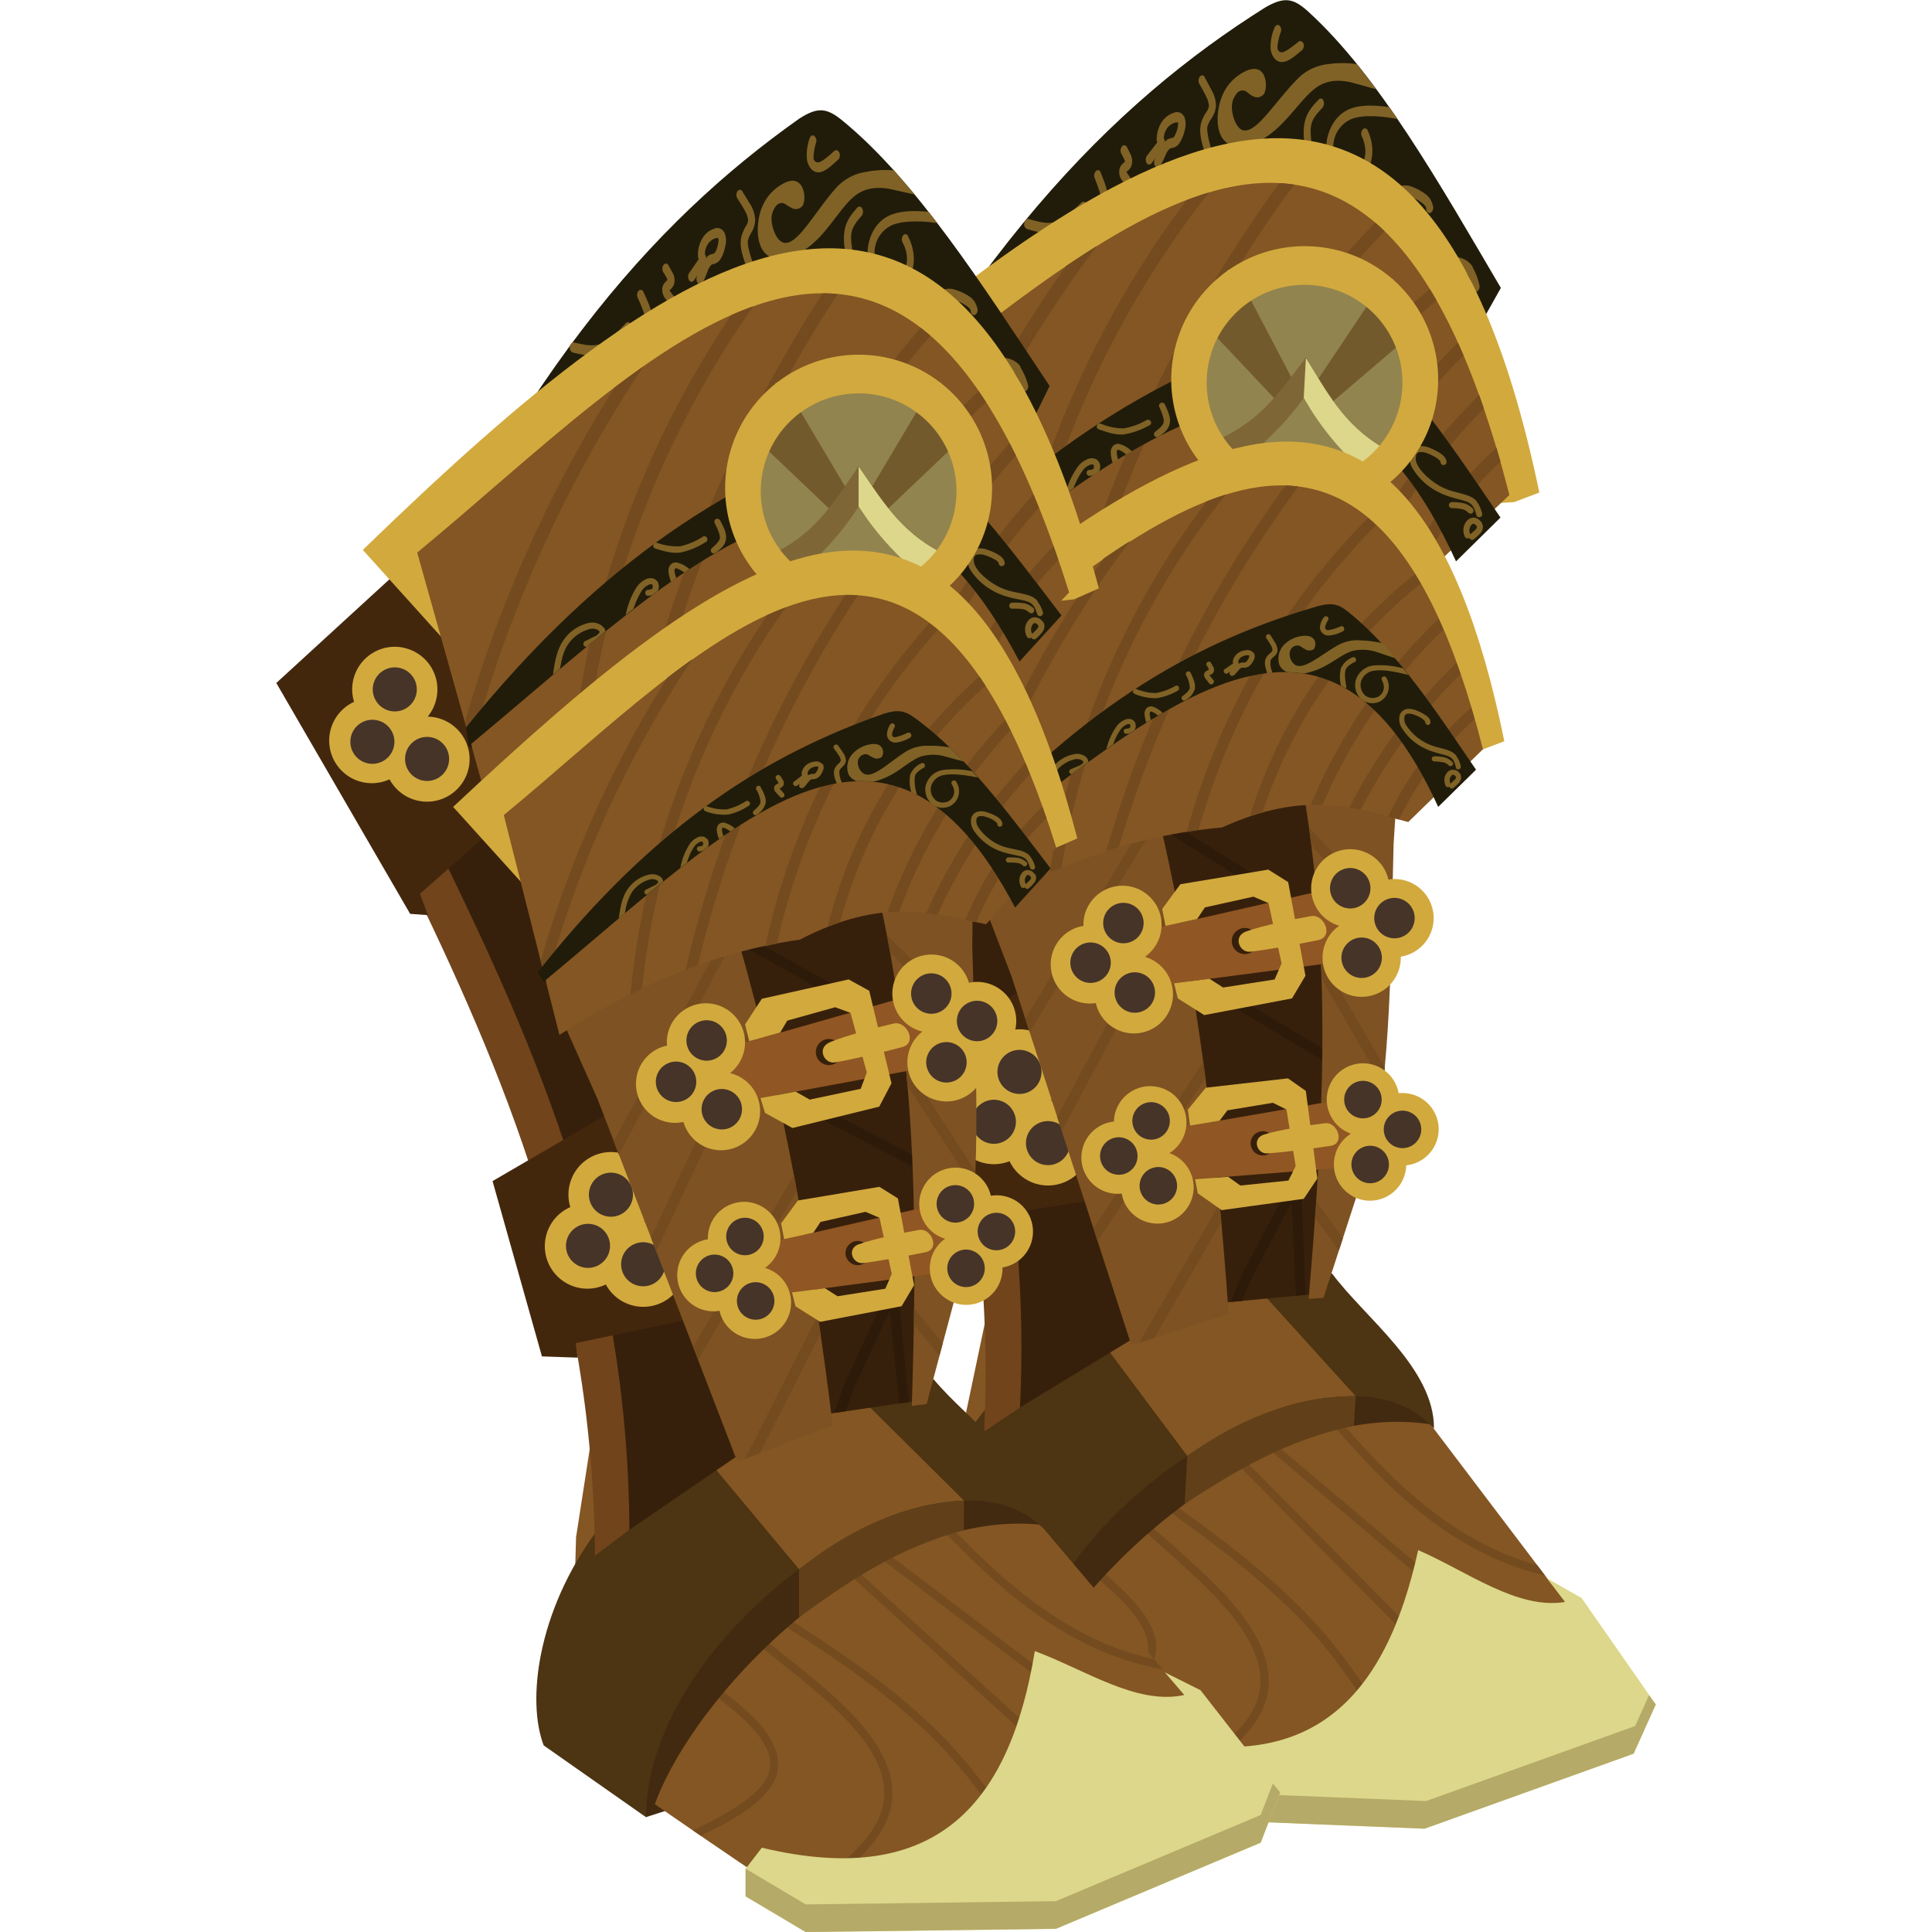 <svg xmlns="http://www.w3.org/2000/svg" viewBox="0 0 512 512"><defs><style>.a{fill:#422a10;}.b{fill:#845623;}.c{fill:#734b1f;}.d{fill:#4d3413;}.e{fill:#dcd78a;}.f{fill:#71441b;}.g{fill:#37200b;}.h{fill:#43270d;}.i{fill:#d2a93d;}.j{fill:#463429;}.k{fill:#b5aa67;}.l{fill:#2d1a09;}.m{fill:#7e5222;}.n{fill:#211c0a;}.o{fill:#806226;}.p{fill:#92844e;}.q{fill:#735a2d;}.r{fill:#7f6637;}.s{fill:#d2a93e;}.t{fill:#905623;}.u{fill:#614019;}</style></defs><title>armour_god_fire_boots</title><path class="a" d="M270.6,449.26l10.63-2.81-10.49-5.2Z"/><path class="b" d="M305.43,470.34c-4.73-2.7-53.9-41.17-53.9-41.17l4.52-55,5.16-24.55,105,10.83L410,418.24l8.85,8L397,458.83Z"/><path class="c" d="M348.36,370.08l-.79,2a1,1,0,0,1,.33.15,7.35,7.35,0,0,1,1.07,1q3.5,3.54,6.78,7.29c7.35,8.19,21.65,24.59,41.55,33a85.29,85.29,0,0,0,12.18,4.06l-2.14-2.83a81.64,81.64,0,0,1-9.19-3.22c-19.33-8.2-33.42-24.26-40.81-32.49l-6.88-7.39a11.57,11.57,0,0,0-1.32-1.15,3.59,3.59,0,0,0-.78-.43ZM319,375.26l-1.76,1.22a24.08,24.08,0,0,0,2.39,2.85L329.87,390l54.57,55.23,1.53-1.52-54.56-55.22L321.25,377.9,319,375.28Zm14,3.2-1.4,1.65L384.67,425l1.4-1.63Zm-35.73,10.62L296,390.86c19.69,13.67,39.33,27.29,53.31,43.44a147.26,147.26,0,0,1,18.73,28.15l2.29-.29A150.35,150.35,0,0,0,351,432.88c-14.25-16.46-34-30.15-53.71-43.81Zm-5.57,3.43-1.39,1.62,22.56,20.15c5.57,5.1,12.43,11.47,16.78,18.3s6.2,13.93,2.13,21.09c-2.87,5.05-8.93,10.27-17,15.49l4.85-.6c6.45-4.5,11.39-9.07,14.08-13.81,4.52-7.94,2.39-16.11-2.18-23.3s-11.55-13.63-17.14-18.73l-22.62-20.19Zm-13.58,13.24-1.29,1.74c8.36,6.19,16.68,12.37,21.9,18.2,2.6,2.91,4.43,5.73,5.14,8.32a8.1,8.1,0,0,1-1.23,7.34c-2.81,4-10.05,8.17-19.78,12.1l2,1.54c9.28-3.8,16.32-7.77,19.56-12.41a10.55,10.55,0,0,0,1.54-9.14c-.87-3.09-2.89-6.13-5.63-9.19-5.47-6.1-13.86-12.3-22.21-18.49Z"/><path class="a" d="M379.11,377.46c-43.27-6.72-94,39.19-106.36,69.36-.4,1-1.79,1.38-2.16,2.43l-11.82-30.09,99.91-65.56Z"/><path class="d" d="M270.6,449.26l-26-20.46c-7.82-24.06,16.69-94.14,108.42-91.29,8.75,11.78,27.11,25.09,27,41.08-5.23-5.74-12.4-8.48-20.68-8.59l-26.44-4.33-18.18,20.16C291.67,401,272,425,270.59,449.26Z"/><path class="b" d="M314.64,385.82c12.8-8.1,25.88-15.82,44.62-15.82l-30.4-33.56L291.8,355.27Z"/><path class="e" d="M438.78,451.68l-5.87,13.06L377.5,484.62l-66.26-2.7-15.4-10.31.39-7.31,4.6-5.35c46.63,13.85,66.48-9.34,75-48.15,13,5.63,26.23,15.83,38.93,13.74l-4.84-6.3,9.21,5.24Z"/><path class="f" d="M270.31,373l-9.51,6.39c3.52-72.56-17.39-129.5-40.26-183.71l13.1-2.52C277.18,206.43,278.07,349.76,270.3,373Z"/><path class="g" d="M302.18,353.58,270.3,373c3.52-72.55-17.58-128-40.44-182.21L257.76,177Z"/><path class="h" d="M290.76,317.85l-32,5,.34,3.87-9.46-.84-10.58-47.07,30.41-15.6Z"/><path class="i" d="M273,273.13a11.29,11.29,0,0,1,5.49,18.55A11.29,11.29,0,0,1,289,303.73a11.61,11.61,0,0,1-.33,2,11.3,11.3,0,0,1-21.13,2,11.28,11.28,0,1,1-8.3-21A11.29,11.29,0,0,1,273,273.13Z"/><circle class="j" cx="270.18" cy="284.05" r="5.84" transform="translate(-72.54 474.4) rotate(-75.48)"/><circle class="j" cx="277.72" cy="302.93" r="5.84" transform="translate(-85.16 495.84) rotate(-75.48)"/><circle class="j" cx="263.38" cy="297.27" r="5.84" transform="translate(-90.42 477.72) rotate(-75.48)"/><path class="k" d="M437,449.27l-3.68,8.15-55.4,19.88-66.27-2.69-15.39-10.32-.4,7.32,15.41,10.31,66.26,2.7,55.4-19.88,5.88-13.05Z"/><path class="g" d="M348.86,342.89,356.24,320l-6.38-104.37-3.41-13.24L300.3,220.16l13.88,126Z"/><path class="l" d="M308.63,216.94l43,26.88.2,3.36-46.35-29Zm-3.34,34,48.49,28.83.21,3.31-50.1-29.79Zm43.8,55-4.24,8L346,343.14l-2.54.27-1.18-24.72-10.57,20-2.55,6.08-3,.25,3.1-7.61,12.74-24-.45-9.18,2.74-.13.22,4.57,2.08-3.92Z"/><path class="m" d="M345.7,211.39c7.45,45.69,4.79,89.37,1.1,132.83l3.94-.27,13.76-42.31c4.32-24.45,4.1-51.51,4.82-78l.64-10Z"/><path class="c" d="M346.89,219.29l22,23.77-.09,3.94-21.28-23-.6-4.69ZM350.25,254,367,283l-.48,4.65-16.27-28.23-.2-5.28ZM348.8,318.4l7.08,9.75-1.05,3.22-6.33-8.72Z"/><path class="m" d="M325.59,348.2l-25.75,8.32-31.85-98-8.49-22.12,48.06-17.74C317.26,261.16,322.6,304.46,325.59,348.2Z"/><path class="c" d="M303.67,222.54l-30.8,51L271.72,270l30.43-50.25Zm7.87,14.83.85,4.35-31,58-1.21-3.7Zm7.34,44.06.57,4.22-28.58,43.27-1.09-3.4ZM323.21,319l.45,4.83-17.79,30.79-4,1.29L323.21,319Z"/><path class="n" d="M397.75,76.28l-12.33,22C335-26.63,281.18,67.86,216.36,156.05l.28,1.21-.91-.35-2.36-4.61C254.81,67.23,295.21,27.19,335.26,2c5-2.88,7.39-2.61,11.42,1.06,18.68,17,34.8,45.57,51.09,73.29Z"/><path class="o" d="M370.36,31.55l-1.7-.3c-2.72-.42-7.58-.93-10.6.33a8,8,0,0,0-4.72,6.94c-.26,2.82.76,5.76,2.13,6.92a3.39,3.39,0,0,0,4.58-.44,7.49,7.49,0,0,0,1.79-4.79,9.64,9.64,0,0,0-.95-4.08,1.75,1.75,0,0,1,.29-1.87.76.76,0,0,1,1.28.34.61.61,0,0,1,.05.12,12.8,12.8,0,0,1,1.18,5.47c-.08,2.36-.84,5.27-2.66,7.05a4.75,4.75,0,0,1-6.1.81l-1.08-.95c-1.71-2-2.68-5.37-2.35-8.89.37-3.93,2.48-7.78,6.11-9.29,3.37-1.4,7.77-.92,10.61-.51l2.13,3.09Zm-5.65-7.94-.8-.17-6-1.66c-2.45-.5-5.67-.79-8.68,1.15s-5.83,6.08-9.08,9.42a26,26,0,0,1-7.79,5.77,32,32,0,0,0-6.1.41,5.54,5.54,0,0,1-3-3.3c-1.07-2.91-.58-7.41,1-10.64a12.34,12.34,0,0,1,6.46-6c2.06-.73,3.44-.19,4.16,1.23a6.25,6.25,0,0,1,.19,4.91,2.22,2.22,0,0,1-2.89.82c-.94-.36-1.48-1.11-2.16-1.43a1.88,1.88,0,0,0-2.22.6,5.56,5.56,0,0,0-1.32,4.11c.09,1.92,1,4.42,2.22,5.34s3,.4,5.61-2.3,6.22-7.58,9.12-10.5A13.27,13.27,0,0,1,351.94,17a26.93,26.93,0,0,1,7.66,0l5.1,6.62ZM390.24,70.8A16.35,16.35,0,0,1,392,75.35a1.73,1.73,0,0,1-.42,1.83c-.46.36-1,.12-1.25-.53a1.33,1.33,0,0,1,0-.19c-.66-2.39-1.16-4.22-2.83-5.1s-5.24-.71-9-2.53a20.62,20.62,0,0,1-9.2-9.5,11.52,11.52,0,0,1-1-5.82,5,5,0,0,1,2.28-4,4.53,4.53,0,0,1,3.73.05,12.61,12.61,0,0,1,3.2,1.7A5.43,5.43,0,0,1,379.17,53a7.94,7.94,0,0,1,.6,1.69,1.58,1.58,0,0,1-.64,1.7c-.5.24-1-.15-1.15-.85l0-.17a1.3,1.3,0,0,0-.17-.6,3.88,3.88,0,0,0-1.11-1.1,11.67,11.67,0,0,0-2.83-1.51A3.75,3.75,0,0,0,371.2,52a2.05,2.05,0,0,0-1,1.81,8.06,8.06,0,0,0,.75,4,19.63,19.63,0,0,0,8.29,8.45c3.35,1.63,6.63,1.32,9,2.55a5.63,5.63,0,0,1,2.1,2Zm-1.06,3.28h0l.06.11a1.81,1.81,0,0,1-.28,1.88.71.71,0,0,1-1.08,0,3.85,3.85,0,0,0-1.82-1.24,11,11,0,0,0-3.32.11c-.51.14-1-.34-1.06-1.07a1.44,1.44,0,0,1,.78-1.58.71.71,0,0,1,.2,0,11,11,0,0,1,3.78-.1A5.25,5.25,0,0,1,389,73.83a.86.86,0,0,1,.2.26Zm3.13,5.78a4.65,4.65,0,0,1,.4,1.64,5.75,5.75,0,0,1-.86,3.24,27,27,0,0,1-1.59,2.63.75.75,0,0,1-1.32.09,1.41,1.41,0,0,1-.18-.37.74.74,0,0,1-1.31-.09,1.09,1.09,0,0,1-.14-.31,9.4,9.4,0,0,1-.55-4.12,9.18,9.18,0,0,1,.69-2.7,3.27,3.27,0,0,1,1.79-1.93,2.24,2.24,0,0,1,2.19.77,4.37,4.37,0,0,1,.81,1.15Zm-1.57,1.57h0a1.77,1.77,0,0,0-.34-.5,1.05,1.05,0,0,0-.79-.35c-.13,0-.33.24-.52.69a6.15,6.15,0,0,0-.42,1.58,5.78,5.78,0,0,0,.4,2.58l1.38-2.23a3.35,3.35,0,0,0,.44-1.36,1.46,1.46,0,0,0-.13-.42ZM345.31,11.26a1.79,1.79,0,0,1-.14,1.9.69.69,0,0,1-.17.17c-1.72,1.41-3.42,3-5.11,3.11s-2.95-1.5-3.17-3.54a13,13,0,0,1,1-5.46c.22-.7.78-1,1.25-.74a1.61,1.61,0,0,1,.45,1.79h0a16.11,16.11,0,0,0-.9,4c0,.79.43,1.45,1.29,1.36s2.58-1.38,4.29-2.78a.73.73,0,0,1,1.17.28Zm5.33,15.33.06.11a1.81,1.81,0,0,1-.26,1.89h0c-1.48,1.55-2.69,2.88-3,4.78s.17,5.28.78,8.74a1.8,1.8,0,0,1,0,.92l-1.93-1.1c-.55-3.14-1.11-6.31-.61-9.12.54-3.09,2.3-4.86,3.78-6.42a.74.74,0,0,1,1.25.18Zm-31.4-6.13,2,3.72a8.39,8.39,0,0,1,1,3.95A6.7,6.7,0,0,1,321,31.45a8.31,8.31,0,0,0-1,2c-.26,1,.22,3.3.89,5.72a2,2,0,0,1,.08.69l-1.76.58a.85.85,0,0,1,0-.17c-.68-2.42-1.56-5-.91-7.65a9.63,9.63,0,0,1,1.39-2.91,3.72,3.72,0,0,0,.69-1.64,6.54,6.54,0,0,0-.66-2.36c-.48-1-1.17-2.24-1.87-3.46a1.8,1.8,0,0,1,.1-1.91.74.74,0,0,1,1.31.07l0,0Zm-5.48,10.29h0a5.47,5.47,0,0,1,.16,3.92,10.07,10.07,0,0,1-1.35,3.25,2.92,2.92,0,0,1-1.76,1.27,2.11,2.11,0,0,0-.87.26,5,5,0,0,0-.84,1.17l-.78,1.74a7.53,7.53,0,0,1-.94,1.62.74.74,0,0,1-1.31-.07,1.79,1.79,0,0,1,.1-1.9l0,0a.87.87,0,0,0,.1-.19l-1.09,1.42a.75.75,0,0,1-1.32-.07,1.83,1.83,0,0,1,.1-1.91l0,0,2.76-3.57c-.06-.17-.13-.16-.16-.37a7.32,7.32,0,0,1,.31-2.7,7.58,7.58,0,0,1,1.55-3,5.84,5.84,0,0,1,2.66-1.73,2.06,2.06,0,0,1,2.66.91Zm-1.48,1.75h0a2,2,0,0,0-.91,0,4.19,4.19,0,0,0-1.84,1.2,4.52,4.52,0,0,0-.93,1.79,4.3,4.3,0,0,0-.19,1.18,1,1,0,0,1,.2.32,2.61,2.61,0,0,1,.09.69c.15-.16.23-.4.41-.53a3,3,0,0,1,1.41-.56,1,1,0,0,0,.7-.47,8.28,8.28,0,0,0,.86-2.19,7.12,7.12,0,0,0,.14-1.37ZM307,38.34a.33.33,0,0,1,0,.14c.08.19.13.23.14.23a1.73,1.73,0,0,0-.16-.37Zm-8.37.6,1,2a4,4,0,0,1,.28,2.73,3,3,0,0,1-1.2,1.71c-.07.08-.12.1-.16.17s.06.11.23.41c.3.51.78,1.16,1.27,1.82a1.8,1.8,0,0,1,0,1.92.75.75,0,0,1-1.32.1h0l-1.38-2a3.73,3.73,0,0,1-.73-2.66,2.61,2.61,0,0,1,.56-1.37,4.35,4.35,0,0,1,.6-.61,3.2,3.2,0,0,0,.34-.37,1.5,1.5,0,0,0-.11-.37,15.51,15.51,0,0,0-.87-1.73,1.81,1.81,0,0,1,.21-1.9.73.73,0,0,1,1.26.16Zm-7,6.6.07.15,0,.09c1,2.52,2.15,5.12,2,8s-1.51,4.61-2.72,6.31l-.65.64c-.51.15-1-.31-1.08-1.05a1.86,1.86,0,0,1,.29-1.24c1.25-1.77,2.23-3.33,2.33-4.79s-.76-3.9-1.76-6.44a1.77,1.77,0,0,1,.3-1.87.73.73,0,0,1,1.21.21Zm-3.81,8.38a1.83,1.83,0,0,1-.2,1.9l-.07.08c-2.35,2.26-4.77,4.67-7.48,5.51s-5.38,0-7.93-.73a1.37,1.37,0,0,1-.68-1.59,1.75,1.75,0,0,1,.16-.52l.37-.43a.68.68,0,0,1,.59-.11c2.56.74,5,1.43,7.17.74s4.48-2.82,6.83-5.08a.74.74,0,0,1,1.25.25Zm-4.95,14.57-1.62,1.78a7,7,0,0,0-2.46-1.68c-.25,0-.32.06-.39.18a2.19,2.19,0,0,0-.15,1.19,16.58,16.58,0,0,0,.61,3l-1.56,1.79a21.57,21.57,0,0,1-.91-4.43A5.81,5.81,0,0,1,277,67.1a2.38,2.38,0,0,1,2-1.28c1.43.1,2.64,1.43,3.87,2.58l0,0Zm-9.81,6.59h0a4.69,4.69,0,0,1,.46,1.46,6.52,6.52,0,0,1-.16,2.86l-1.74,2.14a8.19,8.19,0,0,1-.86.36c-.5.2-1-.21-1.12-.93a1.55,1.55,0,0,1,.68-1.67l.1,0a3.89,3.89,0,0,0,.92-.41.69.69,0,0,0,.32-.43,3.4,3.4,0,0,0,0-1.19c-.06-.4-.14-.53-.25-.58s-.55,0-1.12.44a7.09,7.09,0,0,0-1.83,2.59,42,42,0,0,0-2.34,8.62l-2.33,3,.34-2.5A45.94,45.94,0,0,1,267,78.26a9.78,9.78,0,0,1,2.48-3.5,2.49,2.49,0,0,1,2.6-.69,2.23,2.23,0,0,1,1,1ZM257.25,97.8h0a4.3,4.3,0,0,1,.45,1.52l-5.67,7.6c-.52.07-1-.47-1-1.21a1.61,1.61,0,0,1,.52-1.32l3-2.58a5.56,5.56,0,0,0,1.27-1.82c0-.21,0-.56-.49-.95a2.43,2.43,0,0,0-2.28-.33c-2,.63-5.07,3.75-6.62,7.65-1.32,3.17-1.83,7.1-2.21,11.27l-2.09,2.89a1.55,1.55,0,0,1,0-.22c.4-5.22.79-10.65,2.71-15.26s5.16-8.07,8-9a3.64,3.64,0,0,1,3.56.6,3.74,3.74,0,0,1,.89,1.12Z"/><path class="h" d="M225,114.14l-36.14,29.7,32.13,63,4.69.6-1.8-5.76,35.5-28.2-18.33-36.41Z"/><path class="i" d="M213.7,109.91l26.18,32.31,161.36-9.15,6.7-2.54C377.6-15.55,300.94,34,213.7,109.9Z"/><path class="b" d="M380.21,149.93,400,131.19C363.55-11.36,293,63.48,228,111.37l15,67.23Z"/><path class="c" d="M378.94,76.63l1.77,3A152.7,152.7,0,0,0,332.77,150c-1.34.38-2.68.79-4,1.23a155.93,155.93,0,0,1,50.17-74.63Zm-12-15.35a222.29,222.29,0,0,0-54.35,94.33l-3.72.54A225,225,0,0,1,364.45,59c.87.74,1.73,1.52,2.55,2.31Zm19.44,29.54,1.47,3.37a169.1,169.1,0,0,0-36.38,53.52c-1.21-.05-2.46-.05-3.72,0a172.3,172.3,0,0,1,38.63-56.88ZM392,104.66l1.25,3.61a166.06,166.06,0,0,0-29.74,41c-1.16-.24-2.34-.47-3.52-.67a169.4,169.4,0,0,1,32-43.92Zm4.58,14,1.07,3.69a101.24,101.24,0,0,0-21.33,28.4l-3.72.78-.44-.12a104.52,104.52,0,0,1,24.42-32.75ZM342.94,48.92A363.86,363.86,0,0,0,287.4,161l-3.93,1.23A367.17,367.17,0,0,1,339,48.53c1.33.06,2.66.21,4,.4ZM320.39,51a253.72,253.72,0,0,0-50.95,116.44L265.7,169A257.19,257.19,0,0,1,314.51,53c2-.74,3.92-1.41,5.86-2ZM290.61,65.26a342.41,342.41,0,0,0-51,98.09l-1.45-6.47a345.9,345.9,0,0,1,44.33-86.36q4.05-2.74,8.06-5.26Z"/><path class="n" d="M397.6,137.2l-11.74,11.57c-36-78.84-86.67-30.34-146.31,14l.26,1.2-.93-.81-.38-4.85c39.07-43.46,75-61.91,109.81-72,4.45-1.12,6.45-.7,9.74,1.88,15,12.15,27.22,30.81,39.61,49Z"/><path class="o" d="M376.65,107.72l-1.43-.36c-2.31-.56-6.37-1.45-9.08-1s-4,1.93-4.41,3.56a4.42,4.42,0,0,0,1.43,4.32,3.93,3.93,0,0,0,3.92.29,3.58,3.58,0,0,0,1.79-2.61,4.51,4.51,0,0,0-.59-2.51.8.8,0,1,1,1.43-.72l0,.07a6,6,0,0,1,.71,3.35,5.07,5.07,0,0,1-2.64,3.86,5.47,5.47,0,0,1-5.25-.21l-.89-.69a6,6,0,0,1-1.51-5.51,6.54,6.54,0,0,1,5.73-4.77c2.95-.44,6.68.34,9.09.89l1.65,2.06Zm-4.38-5.32-.67-.19-5-1.65a13.63,13.63,0,0,0-7.48-.31c-2.68.8-5.3,2.93-8.26,4.53a22.87,22.87,0,0,1-7,2.52,39.69,39.69,0,0,0-5.22-.46,4.35,4.35,0,0,1-2.41-2.29,6.24,6.24,0,0,1,1.46-6.15,9.59,9.59,0,0,1,5.85-2.78c1.81-.18,2.95.28,3.49,1.2a2.66,2.66,0,0,1-.11,2.9,2.42,2.42,0,0,1-2.51.17,17.63,17.63,0,0,1-1.77-1.09,2.12,2.12,0,0,0-1.92.1,2.63,2.63,0,0,0-1.37,2.28,4.28,4.28,0,0,0,1.59,3.39c1,.68,2.52.57,4.92-.72s5.71-3.77,8.36-5.16a13.31,13.31,0,0,1,7.47-1.62,35.1,35.1,0,0,1,6.54.84l4,4.48Zm19.21,30.7a8.68,8.68,0,0,1,1.27,2.88.8.8,0,1,1-1.5.58l0-.12c-.43-1.48-.75-2.61-2.15-3.33s-4.44-1-7.51-2.51a16.72,16.72,0,0,1-7.34-6.64,5.08,5.08,0,0,1-.55-3.54,2.89,2.89,0,0,1,2.11-2.13,5.6,5.6,0,0,1,3.18.45,14.74,14.74,0,0,1,2.65,1.36,4.66,4.66,0,0,1,1.34,1.24,2.53,2.53,0,0,1,.36,1,.8.8,0,0,1-1.59.21v0a.64.64,0,0,0-.12-.38,3,3,0,0,0-.88-.77,12.36,12.36,0,0,0-2.34-1.21,4.52,4.52,0,0,0-2.25-.37,1.15,1.15,0,0,0-.91,1,3.6,3.6,0,0,0,.42,2.43c1,2,3.85,4.57,6.62,5.92s5.58,1.53,7.54,2.52a4,4,0,0,1,1.68,1.41Zm-1.09,1.81h0a.8.8,0,0,1-1.23,1,3.67,3.67,0,0,0-1.48-.94,14.3,14.3,0,0,0-2.85-.32.8.8,0,0,1-.86-.73.81.81,0,0,1,.74-.86h.2a13.83,13.83,0,0,1,3.23.37,5.46,5.46,0,0,1,2.09,1.27.69.69,0,0,1,.16.18Zm2.35,3.77a2.07,2.07,0,0,1,.25,1,2.74,2.74,0,0,1-.85,1.82,13.28,13.28,0,0,1-1.5,1.37.8.8,0,0,1-1.13-.09.84.84,0,0,1-.14-.24.8.8,0,0,1-1.11-.2.78.78,0,0,1-.11-.2,4.12,4.12,0,0,1-.24-2.5,3.78,3.78,0,0,1,.76-1.51,2.34,2.34,0,0,1,1.63-.94,2.42,2.42,0,0,1,1.82.7,2.63,2.63,0,0,1,.63.77Zm-1.42.75h0a1.16,1.16,0,0,0-.27-.33,1.1,1.1,0,0,0-.66-.3.84.84,0,0,0-.49.35,2.69,2.69,0,0,0-.44.88,2.28,2.28,0,0,0,.2,1.56l1.3-1.16a1.42,1.42,0,0,0,.44-.75.5.5,0,0,0-.1-.26Zm-34.94-46.5a.81.81,0,0,1-.23,1.11l-.15.07a11,11,0,0,1-4.53,1.26A2.64,2.64,0,0,1,349,92.93a5.52,5.52,0,0,1,1.14-3.15.8.8,0,0,1,1.38.81,5.75,5.75,0,0,0-.93,2.24,1,1,0,0,0,1,1,12.53,12.53,0,0,0,3.82-1.16.8.8,0,0,1,1,.3Zm3.7,9.64a.79.79,0,0,1-.21,1.11l-.09,0c-1.34.75-2.45,1.4-2.83,2.48s-.14,3.13.18,5.24a.75.75,0,0,1-.08.53l-1.58-.86c-.31-1.91-.6-3.83,0-5.44.63-1.76,2.23-2.61,3.58-3.35a.8.8,0,0,1,1.06.25Zm-26.53-7.18,1.5,2.42a3.94,3.94,0,0,1,.6,2.44,3.18,3.18,0,0,1-1.19,1.82,4.85,4.85,0,0,0-1,1.07c-.28.59,0,2,.49,3.52a.85.85,0,0,1,0,.42l-1.53.14,0-.11c-.45-1.5-1.06-3.13-.36-4.6a4.77,4.77,0,0,1,1.35-1.56c.42-.38.65-.66.68-.89a3,3,0,0,0-.44-1.46c-.36-.67-.87-1.45-1.41-2.26a.78.78,0,0,1,.22-1.1.8.8,0,0,1,1.11.21Zm-5.24,5.45h0a2.2,2.2,0,0,1-.08,2.32,5.35,5.35,0,0,1-1.33,1.77,2.69,2.69,0,0,1-1.57.55,1.5,1.5,0,0,0-1.54.64c-.3.31-.59.66-.82.94a4.58,4.58,0,0,1-.89.85.8.8,0,1,1-.89-1.32.94.94,0,0,1,.1-.1l-1,.71a.8.8,0,0,1-.89-1.33l2.54-1.78c-.05-.12-.1-.12-.11-.24a2.92,2.92,0,0,1,.42-1.56,4.24,4.24,0,0,1,1.49-1.57,5.41,5.41,0,0,1,2.37-.72,2.25,2.25,0,0,1,2.22.84Zm-1.35.86h0a2.47,2.47,0,0,0-.78-.11,4.07,4.07,0,0,0-1.64.5,2.49,2.49,0,0,0-.9,1,2.23,2.23,0,0,0-.22.68.49.49,0,0,1,.15.2,1.09,1.09,0,0,1,.05.38c.13-.08.22-.21.37-.27a3.2,3.2,0,0,1,1.3-.16.83.83,0,0,0,.63-.19,4,4,0,0,0,.85-1.19,3.67,3.67,0,0,0,.2-.8Zm-4.82,2.85c.07.21.12.23.12.23A1,1,0,0,0,322.14,104.55ZM315,104l.74,1.31a1.72,1.72,0,0,1,.1,1.63,1.93,1.93,0,0,1-1.11.87l-.16.08a3.22,3.22,0,0,1,.18.27,13.38,13.38,0,0,0,1,1.21.82.82,0,0,1,0,1.14.81.81,0,0,1-1.14,0l-.07-.08L313.38,109a1.87,1.87,0,0,1-.47-1.65,1.34,1.34,0,0,1,.55-.76,3.08,3.08,0,0,1,.55-.3,1.49,1.49,0,0,0,.31-.17,1.05,1.05,0,0,0-.07-.24,8.84,8.84,0,0,0-.64-1.11.8.8,0,0,1,1.36-.86Zm-6.34,3.11a1.09,1.09,0,0,1,.08.15c.71,1.6,1.56,3.27,1.26,4.93s-1.54,2.54-2.71,3.36l-.6.3a.79.79,0,0,1-.54-1.43c1.16-.91,2.09-1.71,2.24-2.56s-.43-2.39-1.15-4a.8.8,0,0,1,1.38-.8Zm-3.71,4.5a.8.8,0,0,1-.28,1.09l-.07,0a20.3,20.3,0,0,1-6.67,2.41c-2.32.25-4.6-.6-6.74-1.32a.8.8,0,0,1-.5-1,.75.75,0,0,1,.17-.3l.32-.21a.92.92,0,0,1,.52,0,15.86,15.86,0,0,0,6.08,1.25,18.1,18.1,0,0,0,6.11-2.23.8.8,0,0,1,1,.29Zm-5,8-1.47.87a6.93,6.93,0,0,0-2-1.27c-.21,0-.28,0-.34.07a1,1,0,0,0-.19.68,8,8,0,0,0,.36,1.84l-1.42.88a9.62,9.62,0,0,1-.54-2.72,2.49,2.49,0,0,1,.66-1.83,1.87,1.87,0,0,1,1.79-.43,7.27,7.27,0,0,1,3.17,1.95l0,0Zm-8.74,2.78h0a2.31,2.31,0,0,1,.32.91,2.7,2.7,0,0,1-.3,1.67L289.58,126a6.32,6.32,0,0,1-.76.11.8.8,0,0,1-.27-1.57l.12,0a3.61,3.61,0,0,0,.81-.13.42.42,0,0,0,.3-.22,1.32,1.32,0,0,0,.1-.7c0-.24-.09-.32-.17-.36a1.46,1.46,0,0,0-1,.12,4.71,4.71,0,0,0-1.71,1.33,20,20,0,0,0-2.5,4.76l-2.16,1.49a14,14,0,0,1,.43-1.44,20.15,20.15,0,0,1,3-5.88,6.12,6.12,0,0,1,2.31-1.78,2.8,2.8,0,0,1,2.26-.1,1.71,1.71,0,0,1,.78.7ZM276.41,134h0a2,2,0,0,1,.31.95l-5.25,3.84a.8.8,0,0,1-.26-1.55l2.73-1.17a3,3,0,0,0,1.18-.93c0-.12,0-.33-.36-.61a2.91,2.91,0,0,0-1.93-.45,10,10,0,0,0-6.13,3.74c-1.34,1.67-1.95,4-2.5,6.37l-1.94,1.47a.53.53,0,0,1,0-.13c.63-3,1.26-6.19,3.15-8.69a11,11,0,0,1,7.29-4.37,4.38,4.38,0,0,1,3,.75,2.54,2.54,0,0,1,.7.76Z"/><path class="p" d="M325.29,71.54l-10.7,44.93,19.23,1,12.26-22.7,9.76,23.89,19.23,1L369.25,73.9l-22-1.18Z"/><path class="q" d="M330.86,78.31,344,103.4l-4.19,4.39-19-20.13Z"/><path class="r" d="M346.08,94.8c-6.29,8-11.66,16.58-23,21.53l7.79,9.15,14.67-20.06,12.43,21.52,8.72-8.27C355.89,112.47,351.48,103.38,346.08,94.8Z"/><path class="q" d="M363,80l-15.75,23.54,3.69,4.82,21.07-18Z"/><path class="e" d="M346.08,94.8l-.58,10.69L357.94,127l8.72-8.27c-10.77-6.21-15.19-15.29-20.59-23.87Z"/><path class="p" d="M345.5,105.48a77.32,77.32,0,0,1-17.36,17.32l10.1,5.83,6.09-1.3,5.92,1.94,10.68-4.71a76.93,76.93,0,0,1-15.41-19.08Z"/><path class="s" d="M347.66,65.29a35.37,35.37,0,1,0,33.42,37.23,35.35,35.35,0,0,0-33.42-37.23Zm-.55,10.23A25.94,25.94,0,1,1,319.82,100,25.93,25.93,0,0,1,347.11,75.52Z"/><path class="i" d="M233.94,179.19l22.2,27.4,136.83-8,5.69-2.15c-25.13-123.6-88-81.63-164.72-17.22Z"/><path class="b" d="M373.21,217.84,393,198.56c-30.63-120.6-90.6-57.12-145.75-16.47l11.6,59c19.8-11.27,40.92-19.71,65-21.8,22.51-10.23,35.48-5.1,49.36-1.43Z"/><path class="c" d="M375,152.13l1.5,2.53a128.72,128.72,0,0,0-41.84,60.51c-1.1.31-2.22.64-3.37,1A131.4,131.4,0,0,1,375,152.14Zm-10.31-13a187.24,187.24,0,0,0-47.05,80.78l-3.13.52a190,190,0,0,1,48-83.16c.66.6,1.45,1.25,2.17,1.93ZM381.27,164l1.24,2.83a142,142,0,0,0-32,46.45c-1,0-2.09,0-3.14,0A145.23,145.23,0,0,1,381.27,164ZM386,175.64l1.06,3a140.25,140.25,0,0,0-26.46,35.94c-1-.21-2-.4-3-.58A142.89,142.89,0,0,1,386,175.65Zm3.9,11.89.9,3.09a85.21,85.21,0,0,0-20.06,26.56l-2.86-.77a88.38,88.38,0,0,1,22-28.87Zm-45.82-58.6a306.74,306.74,0,0,0-47.59,95.59l-3.32,1a309.44,309.44,0,0,1,47.51-96.88C341.81,128.7,342.94,128.79,344.07,128.93Zm-19.24,2.12a213.93,213.93,0,0,0-43.5,98.87l-3.15,1.35a216.7,216.7,0,0,1,41.61-98.42q2.49-1,5-1.78Zm-25.48,12.43A288.05,288.05,0,0,0,256.06,227l-1.15-5.72A291,291,0,0,1,292.47,148q3.46-2.37,6.88-4.55Z"/><path class="n" d="M391.14,204l-10,9.83C350.33,146.31,307,188.47,255.9,226.35l.14.63-.64-.27-1.5-2.54c34-38.61,65.11-54.76,95.32-63.53,3.78-1,5.55-.59,8.23,1.64,12.76,10.34,23.14,26.21,33.69,41.67Z"/><path class="o" d="M373.33,178.89l-1.22-.3c-2-.48-5.46-1.21-7.71-.87a4.11,4.11,0,0,0-3.75,3,3.79,3.79,0,0,0,1.23,3.67,3.36,3.36,0,0,0,3.33.26,3,3,0,0,0,1.52-2.23,3.64,3.64,0,0,0-.51-2.13.68.68,0,0,1,.24-.93.69.69,0,0,1,.94.24.59.59,0,0,1,.06.14,4.57,4.57,0,0,1,.54,2.86,4.51,4.51,0,0,1-2.25,3.27,4.6,4.6,0,0,1-4.45-.18l-.75-.6a5.05,5.05,0,0,1-1.29-4.67,5.55,5.55,0,0,1,4.86-4.07,22.34,22.34,0,0,1,7.71.77l1.41,1.76Zm-3.72-4.52-.58-.17-4.24-1.42a11.73,11.73,0,0,0-6.36-.27c-2.28.67-4.5,2.49-7,3.85a19.76,19.76,0,0,1-5.91,2.14,33.28,33.28,0,0,0-4.45-.39,3.74,3.74,0,0,1-2.05-2,5.32,5.32,0,0,1,1.25-5.23,8.17,8.17,0,0,1,5-2.36c1.52-.16,2.5.24,3,1a2.31,2.31,0,0,1-.09,2.48,2,2,0,0,1-2.14.14,11.73,11.73,0,0,1-1.49-.93,1.81,1.81,0,0,0-1.64.09,2.21,2.21,0,0,0-1.15,1.94,3.66,3.66,0,0,0,1.36,2.9c.88.6,2.14.49,4.17-.6s4.86-3.19,7.1-4.45a10.66,10.66,0,0,1,6.36-1.37,28.24,28.24,0,0,1,5.56.73l3.4,3.81ZM386,200.48a6.25,6.25,0,0,1,1.08,2.46.68.68,0,1,1-1.25.55.55.55,0,0,1,0-.17c-.37-1.26-.57-2.22-1.82-2.83s-3.77-.86-6.39-2.14a14.41,14.41,0,0,1-6.25-5.64,4.41,4.41,0,0,1-.47-3,2.46,2.46,0,0,1,1.8-1.8,4.81,4.81,0,0,1,2.7.38,12.31,12.31,0,0,1,2.25,1.16,3.77,3.77,0,0,1,1.13,1,1.92,1.92,0,0,1,.3.89.68.68,0,1,1-1.35.16c0-.19,0-.21-.1-.32a4.22,4.22,0,0,0-.74-.73,8,8,0,0,0-2-1,3.89,3.89,0,0,0-1.92-.31,1,1,0,0,0-.78.82,3.09,3.09,0,0,0,.36,2.07,13.56,13.56,0,0,0,5.63,5c2.35,1.14,4.74,1.3,6.4,2.15a4.11,4.11,0,0,1,1.43,1.19ZM385,202h0l0,.06a.67.67,0,0,1-.31.91.69.69,0,0,1-.76-.11,2.7,2.7,0,0,0-1.33-.8,13.3,13.3,0,0,0-2.42-.27.68.68,0,0,1-.74-.61.68.68,0,0,1,.61-.75h.2a11.83,11.83,0,0,1,2.74.32,4.76,4.76,0,0,1,1.78,1.09.47.47,0,0,1,.13.15Zm2,3.2a1.83,1.83,0,0,1,.22.86,2.32,2.32,0,0,1-.73,1.55,11.74,11.74,0,0,1-1.27,1.17.68.68,0,0,1-1-.09.82.82,0,0,1-.12-.2.68.68,0,0,1-.95-.17.89.89,0,0,1-.08-.17,3.54,3.54,0,0,1-.22-2.12,3.33,3.33,0,0,1,.64-1.29A1.94,1.94,0,0,1,385,204a2.12,2.12,0,0,1,1.55.59,2.4,2.4,0,0,1,.53.65Zm-1.21.64h0a1.71,1.71,0,0,0-.22-.29,1,1,0,0,0-.55-.25.71.71,0,0,0-.42.3,2.21,2.21,0,0,0-.38.75,2.11,2.11,0,0,0,.17,1.33l1.1-1a1.35,1.35,0,0,0,.38-.64.43.43,0,0,0-.08-.21ZM356.1,166.29a.69.69,0,0,1-.19,1,.38.38,0,0,1-.13.06,9.29,9.29,0,0,1-3.85,1.07,2.25,2.25,0,0,1-2.14-2.08,4.89,4.89,0,0,1,1-2.68.68.68,0,0,1,.93-.25.69.69,0,0,1,.25.94h0a4.65,4.65,0,0,0-.8,1.91.73.73,0,0,0,.88.73,13,13,0,0,0,3.24-1,.69.69,0,0,1,.84.25Zm3.16,8.2a.67.67,0,0,1-.18.94l-.07,0c-1.14.62-2.08,1.17-2.41,2.1s-.11,2.66.18,4.45a.73.73,0,0,1-.07.46l-1.34-.74a9.76,9.76,0,0,1,0-4.62,5.73,5.73,0,0,1,3-2.85.68.68,0,0,1,.9.22Zm-22.55-6.13,1.27,2.06a4.13,4.13,0,0,1,.58,2.08,2.58,2.58,0,0,1-1,1.55,3.45,3.45,0,0,0-.84.9,5.75,5.75,0,0,0,.39,3,.69.69,0,0,1,0,.35l-1.31.12a.19.19,0,0,1,0-.08c-.38-1.28-.91-2.67-.32-3.92a4.25,4.25,0,0,1,1.15-1.32c.36-.33.55-.57.58-.76a2.57,2.57,0,0,0-.37-1.24,21.33,21.33,0,0,0-1.21-1.92.68.68,0,1,1,1.05-.87.44.44,0,0,1,.08.11ZM332.27,173h0a2,2,0,0,1-.06,2,4.28,4.28,0,0,1-1.13,1.5,2.34,2.34,0,0,1-1.41.46,1.74,1.74,0,0,0-.64,0,2.22,2.22,0,0,0-.65.51c-.25.27-.5.56-.7.79a3.37,3.37,0,0,1-.75.72.68.68,0,1,1-.81-1.1l.05,0c-.25.14-.42.28-.78.53a.68.68,0,0,1-.95-.15.67.67,0,0,1,.14-.95l.05,0,2.17-1.51c0-.1-.09-.1-.1-.22a2.47,2.47,0,0,1,.35-1.32,3.53,3.53,0,0,1,1.26-1.34,4.58,4.58,0,0,1,2-.61,2,2,0,0,1,1.89.73Zm-1.14.73h0a2.73,2.73,0,0,0-.67-.09,3.36,3.36,0,0,0-1.38.42,2,2,0,0,0-.77.81,2,2,0,0,0-.19.58.41.41,0,0,1,.13.18.85.85,0,0,1,0,.32c.12-.07.19-.18.32-.24a2.68,2.68,0,0,1,1.1-.13.65.65,0,0,0,.53-.16,3.3,3.3,0,0,0,.73-1,2.3,2.3,0,0,0,.16-.68ZM327,176.14a1.52,1.52,0,0,0,.09.21,1.66,1.66,0,0,0-.1-.21Zm-6.1-.51.63,1.12a1.51,1.51,0,0,1,.08,1.38,1.63,1.63,0,0,1-.95.74.46.46,0,0,0-.13.07s0,.07.15.23.52.64.84,1a.68.68,0,0,1-.08,1,.69.69,0,0,1-1-.08l-.9-1.16a1.55,1.55,0,0,1-.41-1.4,1.31,1.31,0,0,1,.47-.64,3.7,3.7,0,0,1,.47-.25,1.28,1.28,0,0,0,.26-.15,1.12,1.12,0,0,0,0-.21c-.12-.25-.33-.59-.55-.94a.67.67,0,0,1,.29-.92.68.68,0,0,1,.86.19Zm-5.39,2.63a.35.35,0,0,1,.05.08l0,0c.61,1.36,1.32,2.77,1.08,4.2a5,5,0,0,1-2.27,2.9l-.51.24a.67.67,0,0,1-.72-.63.66.66,0,0,1,.26-.58c1-.78,1.77-1.46,1.91-2.18a7.72,7.72,0,0,0-1-3.4.68.68,0,0,1,1.17-.68Zm-3.15,3.83a.69.69,0,0,1-.24.94l0,0a16.1,16.1,0,0,1-5.68,2,14.11,14.11,0,0,1-5.72-1.13.69.69,0,0,1-.43-.87.64.64,0,0,1,.15-.25l.29-.19a.79.79,0,0,1,.43,0,13.27,13.27,0,0,0,5.17,1.07,15.47,15.47,0,0,0,5.18-1.89.68.68,0,0,1,.89.24Zm-4.26,6.81-1.24.73a5.38,5.38,0,0,0-1.71-1.07c-.18,0-.23,0-.29.05a.75.75,0,0,0-.17.58,5.87,5.87,0,0,0,.31,1.55l-1.22.75a8.32,8.32,0,0,1-.45-2.3,2,2,0,0,1,.57-1.56,1.68,1.68,0,0,1,1.48-.4,6.5,6.5,0,0,1,2.69,1.66v0Zm-7.42,2.36h0a1.82,1.82,0,0,1,.27.78,2.21,2.21,0,0,1-.25,1.42l-1.42.9-.64.09a.67.67,0,0,1-.82-.51.68.68,0,0,1,.5-.82.61.61,0,0,1,.19,0,3.83,3.83,0,0,0,.7-.13c.15,0,.19-.07.25-.18a1.14,1.14,0,0,0,.08-.59c0-.21-.08-.28-.15-.31a1.35,1.35,0,0,0-.84.11,4,4,0,0,0-1.44,1.12,15.58,15.58,0,0,0-2.1,4.1l-1.83,1.26c.07-.3.18-.66.37-1.22a16.85,16.85,0,0,1,2.51-5,5.14,5.14,0,0,1,2-1.51,2.45,2.45,0,0,1,1.92-.09,1.56,1.56,0,0,1,.67.6Zm-12.51,9.85h0a1.8,1.8,0,0,1,.26.8L284,205.17a.69.69,0,0,1-.65-.71.66.66,0,0,1,.43-.6l2.33-1a2.7,2.7,0,0,0,1-.79c0-.1,0-.28-.32-.52a2.46,2.46,0,0,0-1.64-.39,8.51,8.51,0,0,0-5.2,3.17,13.79,13.79,0,0,0-2.12,5.43L276.19,211a.52.52,0,0,1,0-.11c.53-2.58,1.06-5.25,2.67-7.37a9.35,9.35,0,0,1,6.19-3.72,3.78,3.78,0,0,1,2.56.65,2.62,2.62,0,0,1,.59.65Z"/><path class="i" d="M223,136.33a11.3,11.3,0,0,1,5.5,18.55A11.29,11.29,0,0,1,239,166.94a11.5,11.5,0,0,1-.33,2,11.29,11.29,0,0,1-21.13,2,11.27,11.27,0,1,1-8.29-21A11.28,11.28,0,0,1,223,136.33Z"/><circle class="j" cx="220.17" cy="147.26" r="5.84" transform="translate(22.42 323.48) rotate(-75.48)"/><circle class="j" cx="227.71" cy="166.13" r="5.84" transform="translate(9.8 344.93) rotate(-75.48)"/><circle class="j" cx="213.38" cy="160.47" r="5.84" transform="matrix(0.25, -0.97, 0.97, 0.25, 4.54, 326.81)"/><path class="t" d="M313.94,298.48l9.27-1.5,29.27-5.07,7.39,8-5.45,9.64-28.94,2.27-8.77.64-6.9.87-2.38-14.62Z"/><path class="i" d="M358.3,316.91a9.61,9.61,0,0,1-.3-16.47,9.6,9.6,0,1,1,12.66-10.72,9.6,9.6,0,0,1,2,19.1,9.61,9.61,0,0,1-14.41,8.09Z"/><circle class="j" cx="363.1" cy="308.58" r="4.97" transform="translate(-85.54 469.16) rotate(-60.05)"/><circle class="j" cx="361.19" cy="291.38" r="4.97" transform="translate(-71.6 458.89) rotate(-60.05)"/><circle class="j" cx="371.67" cy="299.27" r="4.97" transform="translate(-73.18 471.93) rotate(-60.05)"/><path class="i" d="M323.21,297l2.06-2.75,12.05-2,3.61,1.78,2.43,15-1.91,3.83-12.74,1.32-3.23-2.31-8.78.64.74,3.74,6.31,4.45,21.76-3,3.6-5.38-3.05-23.21-4.73-3.33-21.77,2.47-4.77,5.83.58,4.2Z"/><circle class="g" cx="334.63" cy="302.99" r="3.21"/><path class="i" d="M335,300.66c-3.35,1.07-1.86,5.18.81,5,3.83-.22,12.48-1.3,16.82-2,3.95-.64,1.75-6.36-1.39-6-3.95.45-12.44,1.77-16.24,3Z"/><path class="i" d="M309.61,289.12a9.6,9.6,0,0,1,.3,16.47,9.61,9.61,0,1,1-12.47,11.55,7.68,7.68,0,0,1-.19-.83,9.6,9.6,0,0,1-3.49-18.83,11.78,11.78,0,0,1,1.44-.27,9.62,9.62,0,0,1,14.41-8.09Z"/><circle class="j" cx="305.05" cy="297.02" r="4.97" transform="translate(-104.6 413.08) rotate(-60.05)"/><circle class="j" cx="306.97" cy="314.22" r="4.97" transform="translate(-118.54 423.35) rotate(-60.05)"/><circle class="j" cx="296.49" cy="306.33" r="4.97" transform="translate(-116.95 410.32) rotate(-60.05)"/><path class="t" d="M307.36,245.68l9.89-2.13,31.23-7.1,8.4,8.21-5.32,10.68-31,4.06-9.41,1.19-7.38,1.32-3.38-15.61Z"/><path class="i" d="M356.15,263.05a10.35,10.35,0,0,1-1.25-17.71,10.37,10.37,0,0,1-7-12.88,10.58,10.58,0,0,1,.7-1.76,10.37,10.37,0,0,1,19.34,2.39,10.35,10.35,0,0,1,3.28,20.44,10.37,10.37,0,0,1-15.06,9.52Z"/><circle class="j" cx="360.85" cy="253.81" r="5.36" transform="translate(-29.01 460.31) rotate(-63.03)"/><circle class="j" cx="357.83" cy="235.4" r="5.36" transform="translate(-14.26 447.55) rotate(-63.03)"/><circle class="j" cx="369.55" cy="243.31" r="5.36" transform="translate(-14.9 462.32) rotate(-63.03)"/><path class="i" d="M317.25,243.55l2.07-3.08,12.85-2.85,4,1.71,3.46,16-1.84,4.24-13.65,2.13-3.6-2.31-9.41,1.19,1,4,7,4.43,23.26-4.42,3.57-6-4.58-24.82-5.27-3.32-23.3,3.88L308,240.87l.86,4.49Z"/><circle class="g" cx="329.89" cy="249.38" r="3.46"/><path class="i" d="M330.2,246.86c-3.55,1.34-1.71,5.67,1.15,5.36,4.11-.45,13.36-2.1,18-3.09,4.23-.9,1.54-6.94-1.83-6.37-4.23.71-13.29,2.6-17.31,4.1Z"/><path class="i" d="M302.17,235.86a10.35,10.35,0,0,1,1.25,17.71,10.36,10.36,0,1,1-12.78,13.13c-.09-.29-.18-.59-.24-.88a10.36,10.36,0,0,1-4.82-20.08,11.75,11.75,0,0,1,1.53-.37,10.37,10.37,0,0,1,15.06-9.52Z"/><circle class="j" cx="297.71" cy="244.62" r="5.36" transform="translate(-55.32 399.01) rotate(-63.03)"/><circle class="j" cx="300.74" cy="263.03" r="5.36" transform="translate(-70.08 411.77) rotate(-63.03)"/><circle class="j" cx="289.01" cy="255.12" r="5.36" transform="translate(-69.44 397) rotate(-63.03)"/><path class="u" d="M314.64,385.82c13.18-9.39,27.64-15.67,44.62-15.82l-.47,7.8c-18.33,4-31.3,12-44.83,20.73Z"/><path class="a" d="M171.18,481.56l10.48-3.37-10.77-4.63Z"/><path class="b" d="M207.1,500.74c-4.87-2.44-56-38.21-56-38.21l1.56-55.14,3.84-24.78,105.44,5.18,46.78,55.32,9.26,7.54-20,33.69Z"/><path class="c" d="M244.59,398.33l-.69,2a1.26,1.26,0,0,1,.35.14,6.85,6.85,0,0,1,1.11.9c1.18,1,3.26,3,7.17,6.91,7.78,7.79,22.94,23.4,43.27,30.77a84.73,84.73,0,0,0,12.38,3.4l-2.29-2.71a80.17,80.17,0,0,1-9.35-2.73c-19.74-7.15-34.67-22.42-42.49-30.24l-7.27-7a10.13,10.13,0,0,0-1.38-1.07,4.5,4.5,0,0,0-.81-.39Zm-29,6.75-1.7,1.31a25.16,25.16,0,0,0,2.54,2.72l10.77,10.06,57.46,52.22,1.45-1.6-57.45-52.21-10.71-10-2.36-2.5Zm14.12,2.44-1.31,1.72,55.41,42,1.31-1.7ZM194.58,420l-1.13,1.85C213.84,434.48,234.18,447,249,462.4a147.13,147.13,0,0,1,20.21,27.11l2.28-.42a150.68,150.68,0,0,0-20.95-28.19c-15.11-15.67-35.58-28.28-56-40.87Zm-5.37,3.72-1.31,1.7,23.61,18.9c5.84,4.8,13,10.79,17.74,17.39s6.94,13.57,3.26,20.94c-2.6,5.2-8.37,10.73-16.19,16.38l4.8-.86c6.2-4.84,10.89-9.66,13.32-14.54,4.09-8.17,1.52-16.22-3.43-23.15s-12.26-13-18.12-17.79l-23.67-19Zm-12.85,14-1.2,1.8c8.68,5.73,17.32,11.46,22.84,17,2.76,2.77,4.73,5.48,5.58,8a8.11,8.11,0,0,1-.83,7.4c-2.6,4.18-9.6,8.7-19.1,13.15l2.06,1.42c9.06-4.28,15.88-8.63,18.87-13.43a10.54,10.54,0,0,0,1-9.22,24.16,24.16,0,0,0-6.11-8.87c-5.78-5.8-14.49-11.54-23.17-17.28Z"/><path class="a" d="M275.69,404.05c-43.57-4.39-91.77,44.18-102.49,75-.34,1.06-1.71,1.48-2,2.55l-13.42-29.42L254,381.32Z"/><path class="d" d="M171.18,481.56l-27.09-19c-9.1-23.61,11.61-94.9,103.37-97,9.37,11.3,28.41,23.61,29.14,39.58-5.53-5.45-12.84-7.8-21.11-7.46l-26.64-2.91-17.07,21.1c-22.15,16.37-40.5,41.42-40.6,65.71Z"/><path class="b" d="M211.76,415.85c12.35-8.77,25-17.18,43.71-18.18l-32.16-31.88-36,20.78Z"/><path class="e" d="M339.26,475l-5.17,13.35-54.26,22.83-66.31.86-15.93-9.47v-7.32l4.31-5.59c47.3,11.33,65.88-12.89,72.34-52.1,13.3,4.92,27,14.4,39.61,11.63l-5.16-6,9.47,4.74Z"/><path class="f" d="M166.8,405.41l-9.15,6.89c-.38-72.64-24.31-128.38-50.06-181.29l13-3.22c44.19,10.94,52.77,154,46.25,177.62Z"/><path class="g" d="M197.59,384.33l-30.8,21.1c-.37-72.64-24.41-126.87-50.15-179.78l27.12-15.29Z"/><path class="h" d="M184.27,349.26l-31.7,6.68.55,3.85-9.5-.33L130.53,313l29.54-17.2Z"/><path class="i" d="M164.13,305.56A11.28,11.28,0,0,1,173,318.87a11.43,11.43,0,0,1-2.33,4.92,11.29,11.29,0,0,1,11.1,11.47,10.7,10.7,0,0,1-.22,2,11.29,11.29,0,0,1-21,3.14,11.28,11.28,0,1,1-9.41-20.5,11.29,11.29,0,0,1,13-14.38Z"/><circle class="j" cx="161.9" cy="316.62" r="5.84" transform="translate(-180.54 412.49) rotate(-78.56)"/><circle class="j" cx="170.45" cy="335.06" r="5.84" transform="translate(-191.77 435.65) rotate(-78.56)"/><circle class="j" cx="155.83" cy="330.18" r="5.84" transform="translate(-198.7 417.41) rotate(-78.56)"/><path class="k" d="M337.32,472.65,334.08,481l-54.25,22.83-66.32.86-15.93-9.48v7.33L213.52,512l66.31-.86,54.26-22.82L339.26,475Z"/><path class="g" d="M243.63,371.15l6.14-23.29L237.8,244l-4.12-13L188.56,251.2l20.62,125Z"/><path class="l" d="M196.7,247.54,241,272.07l.39,3.35L193.58,249Zm-1.51,34.12,50,26.19.38,3.29-51.63-27.05Zm46.68,52.58-3.8,8.21,2.76,29.1-2.53.41-2.5-24.63-9.48,20.5L224.1,374l-3,.41,2.69-7.77L235.26,342l-.94-9.14,2.73-.28.47,4.55,1.86-4Z"/><path class="m" d="M233.42,240c9.89,45.23,9.58,89,8.22,132.58l3.92-.48,11.47-43c3-24.65,1.33-51.65.63-78.17l.1-10Z"/><path class="c" d="M235,247.83l23.23,22.57.12,3.93L235.9,252.5l-.85-4.65Zm5.22,34.45,18.24,28.06-.22,4.67-17.76-27.32-.48-5.27Zm2,64.41,7.6,9.36-.88,3.27L242.19,351Z"/><path class="m" d="M220.68,377.7l-25.27,9.69-37.07-96.18-9.66-21.64,47-20.29C207.69,291.23,215.35,334.19,220.68,377.7Z"/><path class="c" d="M192.05,253.39,164,306l-1.33-3.46,27.69-51.8Zm8.65,14.39,1.09,4.31-27.88,59.52L172.52,328Zm9.7,43.61.79,4.18L185,360.31,183.71,357Zm6.33,37.23.71,4.8-16.11,31.7-3.91,1.5,19.31-38Z"/><path class="n" d="M278.15,102.31,267,125c-57.08-122-105.72-24.81-165.72,66.74l.35,1.19-.92-.3-2.61-4.48c36.82-87.16,75-129.32,113.65-156.67,4.87-3.14,7.24-3,11.46.44,19.57,16,37.19,43.65,55,70.45Z"/><path class="o" d="M248.4,59.11l-1.71-.21c-2.74-.27-7.62-.53-10.58.9A8,8,0,0,0,231.77,67c-.1,2.83,1.07,5.71,2.5,6.8a3.4,3.4,0,0,0,4.55-.69,7.59,7.59,0,0,0,1.54-4.88,9.64,9.64,0,0,0-1.18-4,1.8,1.8,0,0,1,.19-1.89c.42-.44,1-.32,1.31.28a.54.54,0,0,0,0,.11,13,13,0,0,1,1.47,5.4,10.69,10.69,0,0,1-2.28,7.19,4.75,4.75,0,0,1-6,1.13l-1.14-.89c-1.81-1.86-3-5.22-2.82-8.75.16-3.94,2.06-7.9,5.61-9.61,3.28-1.58,7.7-1.33,10.56-1.07l2.29,3Zm-6.07-7.63-.81-.12-6-1.35c-2.48-.36-5.7-.48-8.61,1.62s-5.49,6.38-8.55,9.9a26.49,26.49,0,0,1-7.48,6.18,30.88,30.88,0,0,0-6.06.73,5.51,5.51,0,0,1-3.21-3.13c-1.23-2.85-1-7.37.46-10.68a12.33,12.33,0,0,1,6.13-6.3c2-.85,3.42-.38,4.22,1a6.25,6.25,0,0,1,.45,4.89,2.21,2.21,0,0,1-2.84,1,21,21,0,0,1-2.23-1.31,1.88,1.88,0,0,0-2.18.71,5.58,5.58,0,0,0-1.11,4.18c.2,1.91,1.19,4.37,2.51,5.22s3,.23,5.48-2.6,5.8-7.91,8.54-11a13.26,13.26,0,0,1,8.23-4.82,26.89,26.89,0,0,1,7.65-.45l5.44,6.34Zm28,45.75a15.88,15.88,0,0,1,2,4.45,1.7,1.7,0,0,1-.32,1.85c-.44.38-1,.18-1.27-.46a1.46,1.46,0,0,1-.07-.19c-.78-2.34-1.37-4.15-3.1-4.94s-5.27-.42-9.09-2a20.55,20.55,0,0,1-9.7-9,11.38,11.38,0,0,1-1.32-5.75A5,5,0,0,1,249.55,77a4.52,4.52,0,0,1,3.72-.15,12.84,12.84,0,0,1,3.3,1.52,5.54,5.54,0,0,1,1.77,1.68A6.8,6.8,0,0,1,259,81.7a1.55,1.55,0,0,1-.55,1.73c-.48.26-1-.09-1.19-.79a.45.45,0,0,1,0-.16,1.28,1.28,0,0,0-.21-.59,3.8,3.8,0,0,0-1.17-1,11.6,11.6,0,0,0-2.9-1.35,3.78,3.78,0,0,0-2.65,0,2.08,2.08,0,0,0-.86,1.87,8,8,0,0,0,1,3.92,19.59,19.59,0,0,0,8.74,8c3.43,1.45,6.68,1,9.12,2.07a5.63,5.63,0,0,1,2.21,1.86Zm-.88,3.34h0l.06.1a1.8,1.8,0,0,1-.18,1.9.71.71,0,0,1-1.07.05,3.8,3.8,0,0,0-1.89-1.15,11,11,0,0,0-3.31.29c-.5.17-1-.29-1.11-1a1.45,1.45,0,0,1,.7-1.62.63.63,0,0,1,.19,0,11.2,11.2,0,0,1,3.77-.31,5.46,5.46,0,0,1,2.64,1.53,1.43,1.43,0,0,1,.22.26Zm3.43,5.6a4.69,4.69,0,0,1,.5,1.61,5.7,5.7,0,0,1-.69,3.28,25.3,25.3,0,0,1-1.45,2.72.75.75,0,0,1-1.31.15,1.33,1.33,0,0,1-.2-.35.75.75,0,0,1-1.32,0,1.4,1.4,0,0,1-.15-.3,9.23,9.23,0,0,1-.77-4.09,9,9,0,0,1,.55-2.73,3.22,3.22,0,0,1,1.68-2,2.23,2.23,0,0,1,2.23.65,4.21,4.21,0,0,1,.86,1.1Zm-1.48,1.65h0a2,2,0,0,0-.36-.48,1.05,1.05,0,0,0-.81-.31c-.13,0-.32.26-.48.72a5.56,5.56,0,0,0-.33,1.6,5.7,5.7,0,0,0,.53,2.55l1.26-2.3a3.38,3.38,0,0,0,.36-1.38,1.3,1.3,0,0,0-.15-.41ZM222.3,40.19a1.82,1.82,0,0,1,0,1.91.93.93,0,0,1-.16.18c-1.64,1.49-3.26,3.12-4.94,3.37s-3-1.34-3.35-3.36a13.08,13.08,0,0,1,.67-5.51c.19-.71.72-1.07,1.21-.81a1.64,1.64,0,0,1,.55,1.77h0a15.77,15.77,0,0,0-.69,4c0,.78.51,1.42,1.36,1.28s2.5-1.51,4.13-3a.74.74,0,0,1,1.19.22Zm6.14,15a.41.41,0,0,1,.07.11,1.78,1.78,0,0,1-.17,1.89v0c-1.39,1.62-2.53,3-2.75,4.94s.45,5.26,1.25,8.68a1.91,1.91,0,0,1,0,.92l-2-1c-.72-3.1-1.45-6.23-1.1-9.06.37-3.13,2-5,3.43-6.62a.74.74,0,0,1,1.26.11Zm-31.69-4.43,2.21,3.6a8.63,8.63,0,0,1,1.17,3.89,6.73,6.73,0,0,1-1,3.38,8.51,8.51,0,0,0-.92,2.07c-.21,1.06.39,3.28,1.2,5.66a1.71,1.71,0,0,1,.11.68l-1.72.68a1.09,1.09,0,0,1-.05-.17c-.81-2.38-1.83-4.93-1.32-7.59a9.4,9.4,0,0,1,1.24-3,4,4,0,0,0,.6-1.68,6.73,6.73,0,0,0-.8-2.31c-.53-1-1.28-2.18-2.05-3.36a1.82,1.82,0,0,1,0-1.91.75.75,0,0,1,1.32,0l0,0Zm-4.92,10.57h0a5.39,5.39,0,0,1,.37,3.9A9.92,9.92,0,0,1,191,68.57a2.9,2.9,0,0,1-1.69,1.35,2.66,2.66,0,0,0-.86.31,5.17,5.17,0,0,0-.77,1.22L187,73.22a8.21,8.21,0,0,1-.84,1.68.75.75,0,0,1-1.32,0,1.82,1.82,0,0,1,0-1.91l0,0a.87.87,0,0,0,.1-.19l-1,1.47a.74.74,0,0,1-1.31,0,1.8,1.8,0,0,1,0-1.91l0,0,2.56-3.71c-.07-.17-.13-.16-.18-.36a8.33,8.33,0,0,1,1.56-5.76,5.68,5.68,0,0,1,2.56-1.87,2.05,2.05,0,0,1,2.7.76Zm-1.38,1.82h0a2.13,2.13,0,0,0-.91,0,4.19,4.19,0,0,0-1.77,1.29,4.67,4.67,0,0,0-.84,1.84,4,4,0,0,0-.12,1.19,1,1,0,0,1,.22.31,2.33,2.33,0,0,1,.12.69c.14-.18.21-.42.38-.56a3.11,3.11,0,0,1,1.38-.64,1,1,0,0,0,.68-.5,8.36,8.36,0,0,0,.74-2.23,9,9,0,0,0,.07-1.38Zm-5,6.11a.36.36,0,0,1,0,.14c.09.19.14.23.16.23a2.53,2.53,0,0,0-.18-.37Zm-8.32,1,1.1,2A4,4,0,0,1,178.7,75a3.05,3.05,0,0,1-1.1,1.77,1.22,1.22,0,0,0-.16.18s.07.11.25.39a21.18,21.18,0,0,0,1.37,1.75,1.84,1.84,0,0,1,.12,1.92.75.75,0,0,1-1.32.17h0l-1.49-2a3.77,3.77,0,0,1-.87-2.62,2.71,2.71,0,0,1,.48-1.39,5.2,5.2,0,0,1,.57-.65,3.37,3.37,0,0,0,.32-.38,1.51,1.51,0,0,0-.12-.37,15.65,15.65,0,0,0-1-1.68,1.82,1.82,0,0,1,.11-1.91.74.74,0,0,1,1.27.09Zm-6.64,7a1,1,0,0,1,.07.15.3.3,0,0,1,0,.08c1.14,2.47,2.42,5,2.41,7.86,0,2.71-1.27,4.68-2.38,6.44l-.62.67c-.49.19-1-.25-1.13-1a1.9,1.9,0,0,1,.22-1.26c1.15-1.83,2.06-3.44,2.07-4.9s-1-3.86-2.1-6.34a1.8,1.8,0,0,1,.2-1.89.74.74,0,0,1,1.22.15Zm-3.36,8.57a1.8,1.8,0,0,1-.09,1.91l-.07.08c-2.23,2.39-4.51,4.92-7.17,5.9s-5.37.32-8-.29a1.4,1.4,0,0,1-.78-1.56,1.82,1.82,0,0,1,.14-.52l.35-.46a.66.66,0,0,1,.58-.14c2.59.61,5,1.16,7.2.36s4.32-3.06,6.55-5.44a.74.74,0,0,1,1.26.18ZM163,100.69l-1.51,1.86A7.34,7.34,0,0,0,159,101a.37.37,0,0,0-.39.21,2.2,2.2,0,0,0-.08,1.19,16,16,0,0,0,.77,2.95l-1.46,1.88a20.28,20.28,0,0,1-1.14-4.38,5.84,5.84,0,0,1,.4-3.24,2.4,2.4,0,0,1,1.9-1.38c1.44,0,2.72,1.29,4,2.37l0,0Zm-9.44,7.11h0a4.53,4.53,0,0,1,.54,1.42,6.46,6.46,0,0,1,0,2.87l-1.61,2.23a9.37,9.37,0,0,1-.85.4c-.48.23-1-.15-1.17-.86a1.56,1.56,0,0,1,.6-1.71l.09,0a3.87,3.87,0,0,0,.9-.46.69.69,0,0,0,.29-.45,3.18,3.18,0,0,0,0-1.19c-.09-.39-.17-.52-.28-.56s-.55,0-1.1.49a7.33,7.33,0,0,0-1.68,2.69,41.87,41.87,0,0,0-1.88,8.73l-2.17,3.09.21-2.52a45.52,45.52,0,0,1,2.23-10.65,9.73,9.73,0,0,1,2.29-3.62,2.49,2.49,0,0,1,2.56-.83,2.19,2.19,0,0,1,1,.94ZM139,131.33h0a4.22,4.22,0,0,1,.53,1.49l-5.25,7.9c-.51.1-1-.42-1.05-1.16a1.57,1.57,0,0,1,.45-1.34l2.89-2.75a5.47,5.47,0,0,0,1.17-1.88c0-.21-.05-.56-.54-.92a2.39,2.39,0,0,0-2.29-.21c-2,.74-4.86,4-6.2,8-1.15,3.24-1.45,7.19-1.61,11.37l-1.93,3v-.21c.12-5.24.22-10.68,1.89-15.39s4.72-8.34,7.48-9.37a3.63,3.63,0,0,1,3.58.41,3.87,3.87,0,0,1,.95,1.07Z"/><path class="h" d="M107.72,149.38,73.22,181l35.47,61.18,4.71.34-2.1-5.65,33.93-30.07L125,171.4Z"/><path class="i" d="M96.17,145.75,124,176.62l160.64-17.8,6.56-2.89c-38.14-144.24-112-90.66-195.07-10.18Z"/><path class="b" d="M264.58,176.78,283.32,157c-44-140.39-110.47-61.87-172.76-10.56l18.63,66.32Z"/><path class="c" d="M259.38,103.66l1.93,2.9a152.73,152.73,0,0,0-44.1,72.88c-1.32.44-2.62.92-3.92,1.44a156,156,0,0,1,46.09-77.22ZM246.57,89a222.29,222.29,0,0,0-49.21,97.12l-3.69.74a225,225,0,0,1,50.3-100c.91.7,1.8,1.42,2.67,2.18Zm21,28.46,1.66,3.29a168.83,168.83,0,0,0-33.46,55.39c-1.22,0-2.46.08-3.72.19a172.29,172.29,0,0,1,35.52-58.86ZM273.87,131l1.45,3.54A165.85,165.85,0,0,0,247.82,177c-1.17-.19-2.36-.34-3.55-.48A169.16,169.16,0,0,1,273.87,131Zm5.33,13.73,1.27,3.64a101.39,101.39,0,0,0-19.78,29.5l-3.68,1-.44-.1a104.71,104.71,0,0,1,22.63-34ZM222,77.92a363.81,363.81,0,0,0-49.44,114.94l-3.86,1.44A367.25,367.25,0,0,1,218,77.74c1.34,0,2.67.07,4,.19Zm-22.41,3.29a253.66,253.66,0,0,0-44.63,119L151.26,202a257.23,257.23,0,0,1,42.52-118.5c1.93-.85,3.84-1.62,5.75-2.29ZM170.57,97A342.62,342.62,0,0,0,125,197.73l-1.79-6.38a345.91,345.91,0,0,1,39.63-88.62q3.9-3,7.77-5.68Z"/><path class="n" d="M281.26,163.14l-11.09,12.18C230,98.53,182,149.68,124.81,197.19l.33,1.17-1-.75-.64-4.83c36.68-45.48,71.54-65.84,105.78-77.83,4.39-1.36,6.41-1,9.83,1.35,15.65,11.34,28.83,29.31,42.18,46.79Z"/><path class="o" d="M258.76,134.83l-1.45-.29c-2.33-.43-6.43-1.1-9.11-.52s-3.92,2.14-4.22,3.79a4.4,4.4,0,0,0,1.67,4.23,4,4,0,0,0,3.92.09,3.58,3.58,0,0,0,1.65-2.71,4.5,4.5,0,0,0-.72-2.48.79.79,0,0,1,.3-1.09.8.8,0,0,1,1.09.3l0,.06a6,6,0,0,1,.89,3.32,5.08,5.08,0,0,1-2.44,4,5.44,5.44,0,0,1-5.25.07l-.92-.64a5.94,5.94,0,0,1-1.8-5.41,6.52,6.52,0,0,1,5.46-5.08c2.92-.6,6.69,0,9.13.4l1.76,2Zm-4.65-5.08-.68-.15-5.07-1.38a13.64,13.64,0,0,0-7.49.09c-2.63.94-5.14,3.21-8,5a23,23,0,0,1-6.83,2.88,39.84,39.84,0,0,0-5.24-.17,4.38,4.38,0,0,1-2.53-2.16,6.26,6.26,0,0,1,1.13-6.22,9.62,9.62,0,0,1,5.69-3.09c1.8-.28,3,.12,3.55,1a2.65,2.65,0,0,1,0,2.91,2.42,2.42,0,0,1-2.49.3,19,19,0,0,1-1.82-1,2.11,2.11,0,0,0-1.92.2,2.6,2.6,0,0,0-1.24,2.34A4.27,4.27,0,0,0,223,133.6c1.06.63,2.55.43,4.87-1s5.5-4.07,8.07-5.6a13.26,13.26,0,0,1,7.38-2,34.21,34.21,0,0,1,6.57.48l4.22,4.26Zm20.82,29.63a8.38,8.38,0,0,1,1.42,2.81.8.8,0,0,1-1.46.65s0-.07,0-.11c-.51-1.46-.89-2.57-2.32-3.21s-4.49-.78-7.64-2.1a16.8,16.8,0,0,1-7.68-6.24,5.09,5.09,0,0,1-.74-3.51,2.88,2.88,0,0,1,2-2.24,5.6,5.6,0,0,1,3.2.28,14,14,0,0,1,2.72,1.22,4.48,4.48,0,0,1,1.4,1.16,2.4,2.4,0,0,1,.42,1,.8.8,0,0,1-.64.93.79.79,0,0,1-.93-.64h0a.62.62,0,0,0-.14-.38,2.72,2.72,0,0,0-.92-.72,12.55,12.55,0,0,0-2.39-1.09,4.75,4.75,0,0,0-2.27-.24,1.16,1.16,0,0,0-.87,1,3.63,3.63,0,0,0,.56,2.4c1.11,1.94,4.08,4.36,6.93,5.56s5.65,1.22,7.66,2.11a4,4,0,0,1,1.76,1.32Zm-1,1.87h0a.8.8,0,0,1-1.17,1.08,3.77,3.77,0,0,0-1.53-.87,13.66,13.66,0,0,0-2.86-.15.8.8,0,1,1-.21-1.59h.2a14.29,14.29,0,0,1,3.25.19,5.45,5.45,0,0,1,2.16,1.16.85.85,0,0,1,.16.17Zm2.55,3.63a2.06,2.06,0,0,1,.31,1,2.7,2.7,0,0,1-.76,1.87,12.88,12.88,0,0,1-1.42,1.45.8.8,0,0,1-1.13,0,.78.78,0,0,1-.16-.24.78.78,0,0,1-1.23-.33,4.09,4.09,0,0,1-.38-2.48,3.94,3.94,0,0,1,.68-1.55,2.4,2.4,0,0,1,1.57-1,2.48,2.48,0,0,1,1.86.6,2.78,2.78,0,0,1,.67.74Zm-1.38.83h0a1.37,1.37,0,0,0-.28-.32,1.12,1.12,0,0,0-.67-.26.78.78,0,0,0-.48.37,2.72,2.72,0,0,0-.4.91,2.36,2.36,0,0,0,.29,1.55l1.24-1.23a1.45,1.45,0,0,0,.39-.78.43.43,0,0,0-.11-.25Zm-37.38-44.56a.8.8,0,0,1-.17,1.11.55.55,0,0,1-.14.09,11.07,11.07,0,0,1-4.46,1.5,2.65,2.65,0,0,1-2.64-2.31,5.47,5.47,0,0,1,1-3.2.8.8,0,0,1,1.42.74,5.41,5.41,0,0,0-.8,2.28,1,1,0,0,0,1.07.9,12.55,12.55,0,0,0,3.75-1.36.81.81,0,0,1,1,.25Zm4.21,9.42a.8.8,0,0,1-.15,1.12.24.24,0,0,1-.08.06c-1.31.82-2.38,1.53-2.7,2.63s0,3.13.47,5.22a.84.84,0,0,1-.06.54l-1.63-.78c-.41-1.9-.8-3.79-.32-5.43.53-1.79,2.08-2.72,3.39-3.54a.8.8,0,0,1,1.07.19Zm-26.88-5.74,1.63,2.33a3.93,3.93,0,0,1,.73,2.41,3.15,3.15,0,0,1-1.09,1.88,4.75,4.75,0,0,0-.92,1.12c-.25.61.12,2,.68,3.49a1,1,0,0,1,.06.41l-1.52.22a.29.29,0,0,1,0-.1c-.53-1.48-1.23-3.07-.61-4.58a4.93,4.93,0,0,1,1.26-1.62c.4-.41.61-.7.63-.92a3,3,0,0,0-.52-1.44,24.6,24.6,0,0,0-1.52-2.18.8.8,0,0,1,.15-1.12.81.81,0,0,1,1.12.16Zm-4.94,5.72h0a2.2,2.2,0,0,1,0,2.33,5.39,5.39,0,0,1-1.23,1.83,2.7,2.7,0,0,1-1.55.63,3.64,3.64,0,0,0-.76.09,3.25,3.25,0,0,0-.74.64c-.28.32-.55.69-.77,1a4.16,4.16,0,0,1-.84.9.79.79,0,0,1-1.12-.16.8.8,0,0,1,.16-1.12s.08-.09.1-.1l-1,.76a.8.8,0,0,1-1.12-.15.81.81,0,0,1,.16-1.12l2.45-1.93c-.06-.11-.11-.1-.12-.22a2.86,2.86,0,0,1,.33-1.58,4.19,4.19,0,0,1,1.4-1.65,5.48,5.48,0,0,1,2.33-.85,2.25,2.25,0,0,1,2.26.72Zm-1.3.93h0a2.28,2.28,0,0,0-.78-.06,3.87,3.87,0,0,0-1.61.59,2.4,2.4,0,0,0-.85,1,2.05,2.05,0,0,0-.18.69.67.67,0,0,1,.16.19,1.08,1.08,0,0,1,.06.38c.14-.09.21-.22.37-.29a3.22,3.22,0,0,1,1.28-.23.83.83,0,0,0,.62-.23,3.9,3.9,0,0,0,.79-1.23,3.4,3.4,0,0,0,.15-.8Zm-4.65,3.11c.07.21.12.23.12.23A1.76,1.76,0,0,0,204.17,134.59Zm-7.21-.21.81,1.27a1.74,1.74,0,0,1,.18,1.63,1.9,1.9,0,0,1-1.06.92l-.15.09a2.34,2.34,0,0,1,.19.26,13.93,13.93,0,0,0,1,1.16.8.8,0,0,1,0,1.14.82.82,0,0,1-1.14,0l-.07-.08-1.15-1.29a1.86,1.86,0,0,1-.57-1.63,1.43,1.43,0,0,1,.51-.78,2.45,2.45,0,0,1,.54-.32,1.86,1.86,0,0,0,.3-.2c0-.05,0-.11-.08-.23a10.47,10.47,0,0,0-.7-1.08.8.8,0,0,1,1.31-.92Zm-6.16,3.45a1,1,0,0,1,.09.15c.79,1.56,1.72,3.17,1.52,4.85s-1.41,2.62-2.52,3.5l-.59.33a.8.8,0,0,1-.9-.68.82.82,0,0,1,.28-.72c1.11-1,2-1.82,2.1-2.68s-.56-2.36-1.36-3.93a.8.8,0,0,1,.3-1.09.79.79,0,0,1,1,.21Zm-3.47,4.69a.79.79,0,0,1-.22,1.11l-.06,0a20.25,20.25,0,0,1-6.54,2.76c-2.3.38-4.63-.35-6.8-1a.79.79,0,0,1-.55-1,.73.73,0,0,1,.16-.3l.31-.23a.81.81,0,0,1,.51,0,16,16,0,0,0,6.14.91,18.15,18.15,0,0,0,6-2.55.8.8,0,0,1,1.06.23Zm-4.58,8.28-1.42.94a6.78,6.78,0,0,0-2.08-1.15c-.21,0-.27,0-.33.09a1,1,0,0,0-.15.69,7.42,7.42,0,0,0,.46,1.81l-1.38,1a9.57,9.57,0,0,1-.68-2.69,2.49,2.49,0,0,1,.56-1.86,1.88,1.88,0,0,1,1.77-.53,7.4,7.4,0,0,1,3.26,1.78h0ZM174.17,154h0a2.29,2.29,0,0,1,.37.89,2.67,2.67,0,0,1-.21,1.69l-1.53,1.15a6.58,6.58,0,0,1-.75.14.8.8,0,1,1-.36-1.55l.13,0a3.7,3.7,0,0,0,.8-.18c.17-.07.21-.1.28-.23a1.39,1.39,0,0,0,.07-.7c-.05-.24-.11-.32-.2-.36a1.51,1.51,0,0,0-1,.18,4.53,4.53,0,0,0-1.63,1.41,20.64,20.64,0,0,0-2.25,4.89l-2.07,1.6a14.57,14.57,0,0,1,.35-1.45,20.18,20.18,0,0,1,2.64-6,6.14,6.14,0,0,1,2.21-1.9,2.83,2.83,0,0,1,2.26-.22,1.78,1.78,0,0,1,.81.65Zm-14.09,12.38h0a2.16,2.16,0,0,1,.36.93l-5,4.11a.79.79,0,0,1-.34-1.52l2.66-1.32a2.9,2.9,0,0,0,1.13-1c0-.11,0-.33-.39-.58a2.89,2.89,0,0,0-2-.35,10,10,0,0,0-5.92,4.06c-1.25,1.74-1.74,4.07-2.16,6.5l-1.86,1.57a.53.53,0,0,1,0-.13c.46-3.07.92-6.25,2.68-8.85a11,11,0,0,1,7-4.76,4.43,4.43,0,0,1,3,.59,2.67,2.67,0,0,1,.73.73Z"/><path class="p" d="M205.54,101.46l-8.27,45.44h19.25l11-23.33,11,23.33h19.26l-8.27-45.44h-44Z"/><path class="q" d="M211.46,107.91l14.47,24.35-4,4.62-20.07-19.09Z"/><path class="r" d="M227.54,123.57c-5.84,8.35-10.75,17.18-21.84,22.73L214,155l13.57-20.83L241.11,155l8.27-8.73C238.29,140.68,233.4,131.85,227.54,123.57Z"/><path class="q" d="M243.63,107.91l-14.47,24.35,4,4.62,20.07-19.09Z"/><path class="e" d="M227.54,123.57v10.7l13.57,20.83,8.27-8.72c-11.09-5.62-16-14.46-21.84-22.74Z"/><path class="p" d="M227.54,134.27a77.4,77.4,0,0,1-16.41,18.22l10.4,5.28,6-1.63,6,1.63L244,152.49a77.46,77.46,0,0,1-16.42-18.22Z"/><path class="s" d="M227.54,94a35.37,35.37,0,1,0,35.37,35.38A35.37,35.37,0,0,0,227.54,94Zm0,10.24A25.94,25.94,0,1,1,201.6,130.2,25.94,25.94,0,0,1,227.54,104.26Z"/><path class="i" d="M120.1,213.85,143.73,240l136.21-15.37,5.56-2.45c-31.72-122.07-92.21-76.79-165.4-8.36Z"/><path class="b" d="M261.23,245l18.7-20.31C242.88,105.88,186.4,172.48,133.51,216l14.74,58.26C167.42,262,188.06,252.42,212,249c21.93-11.42,35.16-7,49.21-4.08Z"/><path class="c" d="M259.54,179.26l1.64,2.44a128.75,128.75,0,0,0-38.54,62.68c-1.09.36-2.18.76-3.31,1.21a131.44,131.44,0,0,1,40.21-66.32Zm-11-12.4a187.28,187.28,0,0,0-42.65,83.19l-3.1.69a190.15,190.15,0,0,1,43.48-85.62c.69.57,1.52,1.17,2.27,1.81Zm17.84,23.92,1.4,2.76a141.79,141.79,0,0,0-29.5,48.1c-1,0-2.1.07-3.14.16a145.4,145.4,0,0,1,31.24-51Zm5.34,11.37,1.22,3a140.5,140.5,0,0,0-24.49,37.3c-1-.15-2-.29-3-.4a143,143,0,0,1,26.26-39.85Zm4.53,11.67,1.07,3a85.32,85.32,0,0,0-18.61,27.6l-2.89-.62a88,88,0,0,1,20.43-30Zm-48.89-56.06a307,307,0,0,0-42.4,98L181.71,257A309.53,309.53,0,0,1,224,157.68C225.1,157.65,226.23,157.68,227.37,157.76Zm-19.1,3.15A213.89,213.89,0,0,0,170.14,262l-3.08,1.51A216.81,216.81,0,0,1,203.33,163c1.62-.74,3.27-1.43,4.94-2.05Zm-24.78,13.78a287.72,287.72,0,0,0-38.74,85.7l-1.46-5.65a291.41,291.41,0,0,1,33.57-75.15c2.22-1.7,4.42-3.34,6.63-4.91Z"/><path class="n" d="M278.4,230.16,269,240.51c-34.43-65.73-75.47-21.31-124.43,19.25l.18.62-.66-.22-1.63-2.46c31.85-40.38,62.08-58.17,91.77-68.56,3.72-1.15,5.51-.88,8.31,1.2,13.3,9.64,24.51,24.94,35.87,39.8Z"/><path class="o" d="M259.27,206.08l-1.24-.24c-2-.38-5.51-.91-7.75-.46a4.15,4.15,0,0,0-3.58,3.22,3.8,3.8,0,0,0,1.43,3.6,3.35,3.35,0,0,0,3.34.08,3,3,0,0,0,1.4-2.3,3.67,3.67,0,0,0-.62-2.1.68.68,0,1,1,1.13-.76.61.61,0,0,1,.07.14,4.54,4.54,0,0,1,.69,2.82,4.47,4.47,0,0,1-2.07,3.39,4.63,4.63,0,0,1-4.45.06l-.78-.56a5.08,5.08,0,0,1-1.55-4.6,5.58,5.58,0,0,1,4.64-4.32,22.48,22.48,0,0,1,7.75.36l1.5,1.68Zm-4-4.32-.59-.14-4.31-1.18a11.56,11.56,0,0,0-6.36.06c-2.24.8-4.36,2.73-6.8,4.22a19.48,19.48,0,0,1-5.79,2.45A34.93,34.93,0,0,0,227,207a3.73,3.73,0,0,1-2.15-1.84,5.31,5.31,0,0,1,1-5.29,8.14,8.14,0,0,1,4.82-2.62c1.52-.24,2.52.1,3,.86a2.27,2.27,0,0,1,0,2.48,2,2,0,0,1-2.12.25A11.36,11.36,0,0,1,230,200a1.78,1.78,0,0,0-1.63.17,2.22,2.22,0,0,0-1.05,2,3.67,3.67,0,0,0,1.51,2.82c.91.56,2.17.38,4.14-.82s4.68-3.45,6.85-4.83a10.69,10.69,0,0,1,6.27-1.7,29.17,29.17,0,0,1,5.6.42l3.59,3.63ZM273,227a6.19,6.19,0,0,1,1.2,2.39A.68.68,0,1,1,273,230a.52.52,0,0,1-.06-.16c-.44-1.24-.69-2.19-2-2.73s-3.81-.66-6.49-1.79A14.46,14.46,0,0,1,258,220a4.39,4.39,0,0,1-.63-3,2.43,2.43,0,0,1,1.7-1.9,4.69,4.69,0,0,1,2.71.24,12.36,12.36,0,0,1,2.31,1,3.8,3.8,0,0,1,1.19,1,2.08,2.08,0,0,1,.35.87.68.68,0,0,1-.47.84.67.67,0,0,1-.84-.46.39.39,0,0,1,0-.14c0-.19,0-.21-.12-.31a3.27,3.27,0,0,0-.78-.69,7.88,7.88,0,0,0-2-.93,3.88,3.88,0,0,0-1.93-.2,1,1,0,0,0-.74.86,3.06,3.06,0,0,0,.47,2A13.66,13.66,0,0,0,265,224c2.41,1,4.8,1.05,6.51,1.81a4,4,0,0,1,1.49,1.11Zm-.84,1.59h0l0,0a.68.68,0,0,1-1,.86,2.69,2.69,0,0,0-1.38-.73,13.47,13.47,0,0,0-2.42-.14.68.68,0,0,1-.78-.57.69.69,0,0,1,.58-.78.61.61,0,0,1,.19,0,11.76,11.76,0,0,1,2.76.18,4.76,4.76,0,0,1,1.83,1,.67.67,0,0,1,.14.15Zm2.17,3.08a1.73,1.73,0,0,1,.26.85,2.27,2.27,0,0,1-.64,1.58,12.86,12.86,0,0,1-1.21,1.24.68.68,0,0,1-1,0,.8.8,0,0,1-.13-.19.69.69,0,0,1-1-.12.56.56,0,0,1-.09-.17,3.52,3.52,0,0,1-.33-2.1,3.18,3.18,0,0,1,.57-1.32,2,2,0,0,1,1.34-.86,2.14,2.14,0,0,1,1.59.51,2.37,2.37,0,0,1,.56.62Zm-1.18.7h0a1.32,1.32,0,0,0-.23-.27.91.91,0,0,0-.56-.22.67.67,0,0,0-.4.32,2,2,0,0,0-.34.77,2.11,2.11,0,0,0,.23,1.32l1.05-1a1.3,1.3,0,0,0,.34-.66.32.32,0,0,0-.09-.2Zm-31.79-37.91a.68.68,0,0,1-.15,1,.5.5,0,0,1-.12.08,9.45,9.45,0,0,1-3.79,1.27,2.25,2.25,0,0,1-2.24-2,4.87,4.87,0,0,1,.81-2.73.68.68,0,1,1,1.21.63h0a4.78,4.78,0,0,0-.69,1.95.73.73,0,0,0,.92.69,13.22,13.22,0,0,0,3.18-1.15.7.7,0,0,1,.85.21Zm3.6,8a.7.7,0,0,1-.14,1l-.06,0c-1.11.69-2,1.29-2.3,2.23a11.26,11.26,0,0,0,.41,4.44.61.61,0,0,1,0,.46l-1.37-.67a9.67,9.67,0,0,1-.28-4.61,5.64,5.64,0,0,1,2.88-3,.67.67,0,0,1,.91.16Zm-22.85-4.9,1.38,2a4.25,4.25,0,0,1,.69,2.05,2.63,2.63,0,0,1-.93,1.6,3.52,3.52,0,0,0-.78,1,5.54,5.54,0,0,0,.55,2.93.69.69,0,0,1,0,.35l-1.29.19a.13.13,0,0,1,0-.08c-.45-1.26-1.05-2.62-.53-3.9a4.28,4.28,0,0,1,1.08-1.38,1.64,1.64,0,0,0,.54-.79,2.51,2.51,0,0,0-.45-1.21,21.39,21.39,0,0,0-1.3-1.86.68.68,0,0,1,1-.93.76.76,0,0,1,.08.11ZM218,202.39h0a1.93,1.93,0,0,1,0,2,4,4,0,0,1-1.05,1.56,2.28,2.28,0,0,1-1.37.54,1.61,1.61,0,0,0-.64.08,2.26,2.26,0,0,0-.62.55c-.24.28-.47.58-.66.83a3.78,3.78,0,0,1-.72.76.68.68,0,0,1-1-.1.69.69,0,0,1,.1-1l0,0c-.23.15-.39.3-.74.56a.68.68,0,1,1-.87-1.05l.05,0,2.08-1.63c0-.1-.09-.09-.11-.21a2.55,2.55,0,0,1,.28-1.34,3.43,3.43,0,0,1,1.19-1.4,4.34,4.34,0,0,1,2-.71,2,2,0,0,1,1.93.62Zm-1.1.79h0a2.36,2.36,0,0,0-.67-.06,3.49,3.49,0,0,0-1.36.5,2,2,0,0,0-.72.85,1.61,1.61,0,0,0-.16.58.69.69,0,0,1,.14.17.89.89,0,0,1,0,.32c.11-.07.18-.19.31-.25a2.73,2.73,0,0,1,1.09-.19.64.64,0,0,0,.53-.19,3.39,3.39,0,0,0,.66-1,2.24,2.24,0,0,0,.13-.69Zm-4,2.63a1.79,1.79,0,0,0,.11.21,2.34,2.34,0,0,0-.11-.21Zm-6.11-.18.68,1.08a1.5,1.5,0,0,1,.16,1.38,1.65,1.65,0,0,1-.91.79l-.13.07s0,.07.17.22.55.62.89,1a.69.69,0,1,1-1,.94l-1-1.1a1.56,1.56,0,0,1-.48-1.38,1.18,1.18,0,0,1,.43-.66,2.7,2.7,0,0,1,.46-.28,1.57,1.57,0,0,0,.25-.16.55.55,0,0,0-.07-.21,7.76,7.76,0,0,0-.6-.91.69.69,0,0,1,.25-.94.68.68,0,0,1,.86.15Zm-5.24,2.91.05.08,0,0c.69,1.33,1.47,2.7,1.31,4.13a5,5,0,0,1-2.11,3l-.5.28a.69.69,0,0,1-.76-.6.72.72,0,0,1,.23-.6c.95-.82,1.7-1.55,1.79-2.27a7.72,7.72,0,0,0-1.15-3.34.67.67,0,0,1,.31-.91.69.69,0,0,1,.82.16Zm-2.94,4a.69.69,0,0,1-.19,1l0,0a15.79,15.79,0,0,1-5.56,2.34A13.93,13.93,0,0,1,187,215a.68.68,0,0,1-.47-.84.64.64,0,0,1,.13-.26l.28-.2a.58.58,0,0,1,.43,0,13.43,13.43,0,0,0,5.22.78,15.48,15.48,0,0,0,5.08-2.16.68.68,0,0,1,.9.19Zm-3.89,7-1.2.8a5.27,5.27,0,0,0-1.77-1,.31.31,0,0,0-.29.07.82.82,0,0,0-.13.59,6.07,6.07,0,0,0,.39,1.53l-1.17.82a8,8,0,0,1-.58-2.28,2,2,0,0,1,.48-1.58,1.7,1.7,0,0,1,1.46-.48,6.41,6.41,0,0,1,2.78,1.51h0Zm-7.28,2.75h0a1.94,1.94,0,0,1,.31.76,2.26,2.26,0,0,1-.17,1.43l-1.38,1c-.23.06-.44.1-.63.13a.68.68,0,0,1-.85-.47.67.67,0,0,1,.46-.84.58.58,0,0,1,.19,0,4.05,4.05,0,0,0,.68-.16c.16-.06.19-.08.25-.19a1.25,1.25,0,0,0,0-.6c0-.21-.09-.28-.16-.3a1.27,1.27,0,0,0-.83.16,3.86,3.86,0,0,0-1.38,1.19,15.66,15.66,0,0,0-1.88,4.21l-1.75,1.35a12.1,12.1,0,0,1,.29-1.24,17,17,0,0,1,2.24-5.12,5.14,5.14,0,0,1,1.88-1.61,2.46,2.46,0,0,1,1.92-.2,1.51,1.51,0,0,1,.69.56Zm-12,10.51h0a1.69,1.69,0,0,1,.3.79l-4.27,3.49a.68.68,0,0,1-.69-.68.67.67,0,0,1,.4-.62l2.27-1.13a2.58,2.58,0,0,0,1-.84c0-.1,0-.27-.35-.5a2.42,2.42,0,0,0-1.65-.3,8.53,8.53,0,0,0-5,3.45,13.89,13.89,0,0,0-1.82,5.53L164,243.35a.41.41,0,0,1,0-.11c.39-2.6.78-5.3,2.27-7.51a9.41,9.41,0,0,1,6-4,3.77,3.77,0,0,1,2.59.51,2.32,2.32,0,0,1,.63.62Z"/><path class="i" d="M106.86,171.64A11.28,11.28,0,0,1,115.68,185a11.43,11.43,0,0,1-2.33,4.92,11.29,11.29,0,0,1,11.1,11.47,10.7,10.7,0,0,1-.22,2,11.29,11.29,0,0,1-21,3.14A11.28,11.28,0,1,1,93.83,186a11.29,11.29,0,0,1,13-14.38Z"/><circle class="j" cx="104.63" cy="182.7" r="5.84" transform="translate(-95.2 249.01) rotate(-78.56)"/><circle class="j" cx="113.18" cy="201.15" r="5.84" transform="translate(-106.42 272.16) rotate(-78.56)"/><circle class="j" cx="98.56" cy="196.26" r="5.84" transform="matrix(0.2, -0.98, 0.98, 0.2, -113.36, 253.92)"/><path class="t" d="M206.38,328.68l9.17-2,29-6.63,7.8,7.59-4.91,9.92-28.78,3.82-8.73,1.11-6.84,1.24-3.16-14.47Z"/><path class="i" d="M251.66,344.7a9.61,9.61,0,0,1-1.19-16.42A9.63,9.63,0,0,1,244,316.35a10.56,10.56,0,0,1,.65-1.64,9.61,9.61,0,0,1,17.94,2.18,9.6,9.6,0,0,1,3.08,19,9.61,9.61,0,0,1-14,8.85Z"/><circle class="j" cx="256.01" cy="336.13" r="4.97" transform="translate(-159.54 412.57) rotate(-63.13)"/><circle class="j" cx="253.18" cy="319.06" r="4.97" transform="translate(-145.86 400.68) rotate(-63.13)"/><circle class="j" cx="264.06" cy="326.37" r="4.97" transform="translate(-146.42 414.41) rotate(-63.13)"/><path class="i" d="M215.55,326.68l1.91-2.86,11.92-2.67,3.7,1.58,3.24,14.85-1.7,3.94-12.66,2-3.35-2.13-8.72,1.11.94,3.7,6.53,4.1,21.57-4.14,3.31-5.57-4.29-23-4.9-3.07-21.61,3.63L207,324.21l.8,4.16Z"/><circle class="g" cx="227.28" cy="332.07" r="3.21"/><path class="i" d="M227.57,329.73c-3.29,1.25-1.58,5.26,1.07,5,3.81-.42,12.39-2,16.69-2.89,3.91-.85,1.41-6.44-1.71-5.91-3.92.66-12.33,2.43-16.05,3.83Z"/><path class="i" d="M201.55,319.57A9.59,9.59,0,0,1,202.74,336,9.61,9.61,0,1,1,190.9,348.2c-.09-.27-.16-.55-.23-.82a9.6,9.6,0,0,1-4.49-18.62,9.48,9.48,0,0,1,1.42-.34,9.6,9.6,0,0,1,14-8.85Z"/><circle class="j" cx="197.43" cy="327.7" r="4.97" transform="translate(-184.13 355.69) rotate(-63.13)"/><circle class="j" cx="200.26" cy="344.77" r="4.97" transform="translate(-197.8 367.58) rotate(-63.13)"/><circle class="j" cx="189.37" cy="337.46" r="4.97" transform="translate(-197.24 353.85) rotate(-63.13)"/><path class="t" d="M197,276.31l9.77-2.66,30.8-8.76,8.83,7.74-4.74,10.95-30.77,5.72L201.53,291l-7.3,1.71L190,277.3Z"/><path class="i" d="M246.62,291a10.36,10.36,0,0,1-2.19-17.62,10.35,10.35,0,1,1,12.35-12.93,10.35,10.35,0,1,1,4.37,20.24A10.35,10.35,0,0,1,246.63,291Z"/><circle class="j" cx="250.82" cy="281.56" r="5.36" transform="translate(-108.2 396.83) rotate(-66.11)"/><circle class="j" cx="246.82" cy="263.34" r="5.36" transform="translate(-93.93 382.33) rotate(-66.11)"/><circle class="j" cx="258.95" cy="270.6" r="5.36" transform="translate(-93.35 397.75) rotate(-66.11)"/><path class="i" d="M206.74,273.65l1.9-3.18,12.68-3.54,4.07,1.49,4.32,15.8-1.61,4.33-13.52,2.86-3.72-2.11L201.53,291l1.21,3.93,7.27,4,23-5.66,3.24-6.18-5.9-24.53-5.45-3-23,5.12-4.45,6.79,1.09,4.43Z"/><circle class="g" cx="219.67" cy="278.8" r="3.46"/><path class="i" d="M219.84,276.26c-3.47,1.53-1.4,5.75,1.44,5.29,4.08-.67,13.23-2.81,17.8-4.05,4.17-1.12,1.16-7-2.17-6.27-4.18.94-13.13,3.32-17.07,5Z"/><path class="i" d="M191.27,266.78a10.34,10.34,0,0,1,2.2,17.61,10.36,10.36,0,1,1-12.06,13.8c-.11-.28-.21-.57-.3-.86a10.35,10.35,0,0,1-5.88-19.79,10.06,10.06,0,0,1,1.51-.45,10.37,10.37,0,0,1,14.53-10.32Z"/><circle class="j" cx="187.28" cy="275.76" r="5.36" transform="translate(-140.71 335.29) rotate(-66.11)"/><circle class="j" cx="191.29" cy="293.98" r="5.36" transform="translate(-154.98 349.8) rotate(-66.11)"/><circle class="j" cx="179.16" cy="286.72" r="5.36" transform="translate(-155.55 334.38) rotate(-66.11)"/><path class="u" d="M211.76,415.85c12.66-10.07,26.76-17.13,43.71-18.18l-.05,7.81c-18.1,5-30.61,13.68-43.66,23.11Z"/></svg>